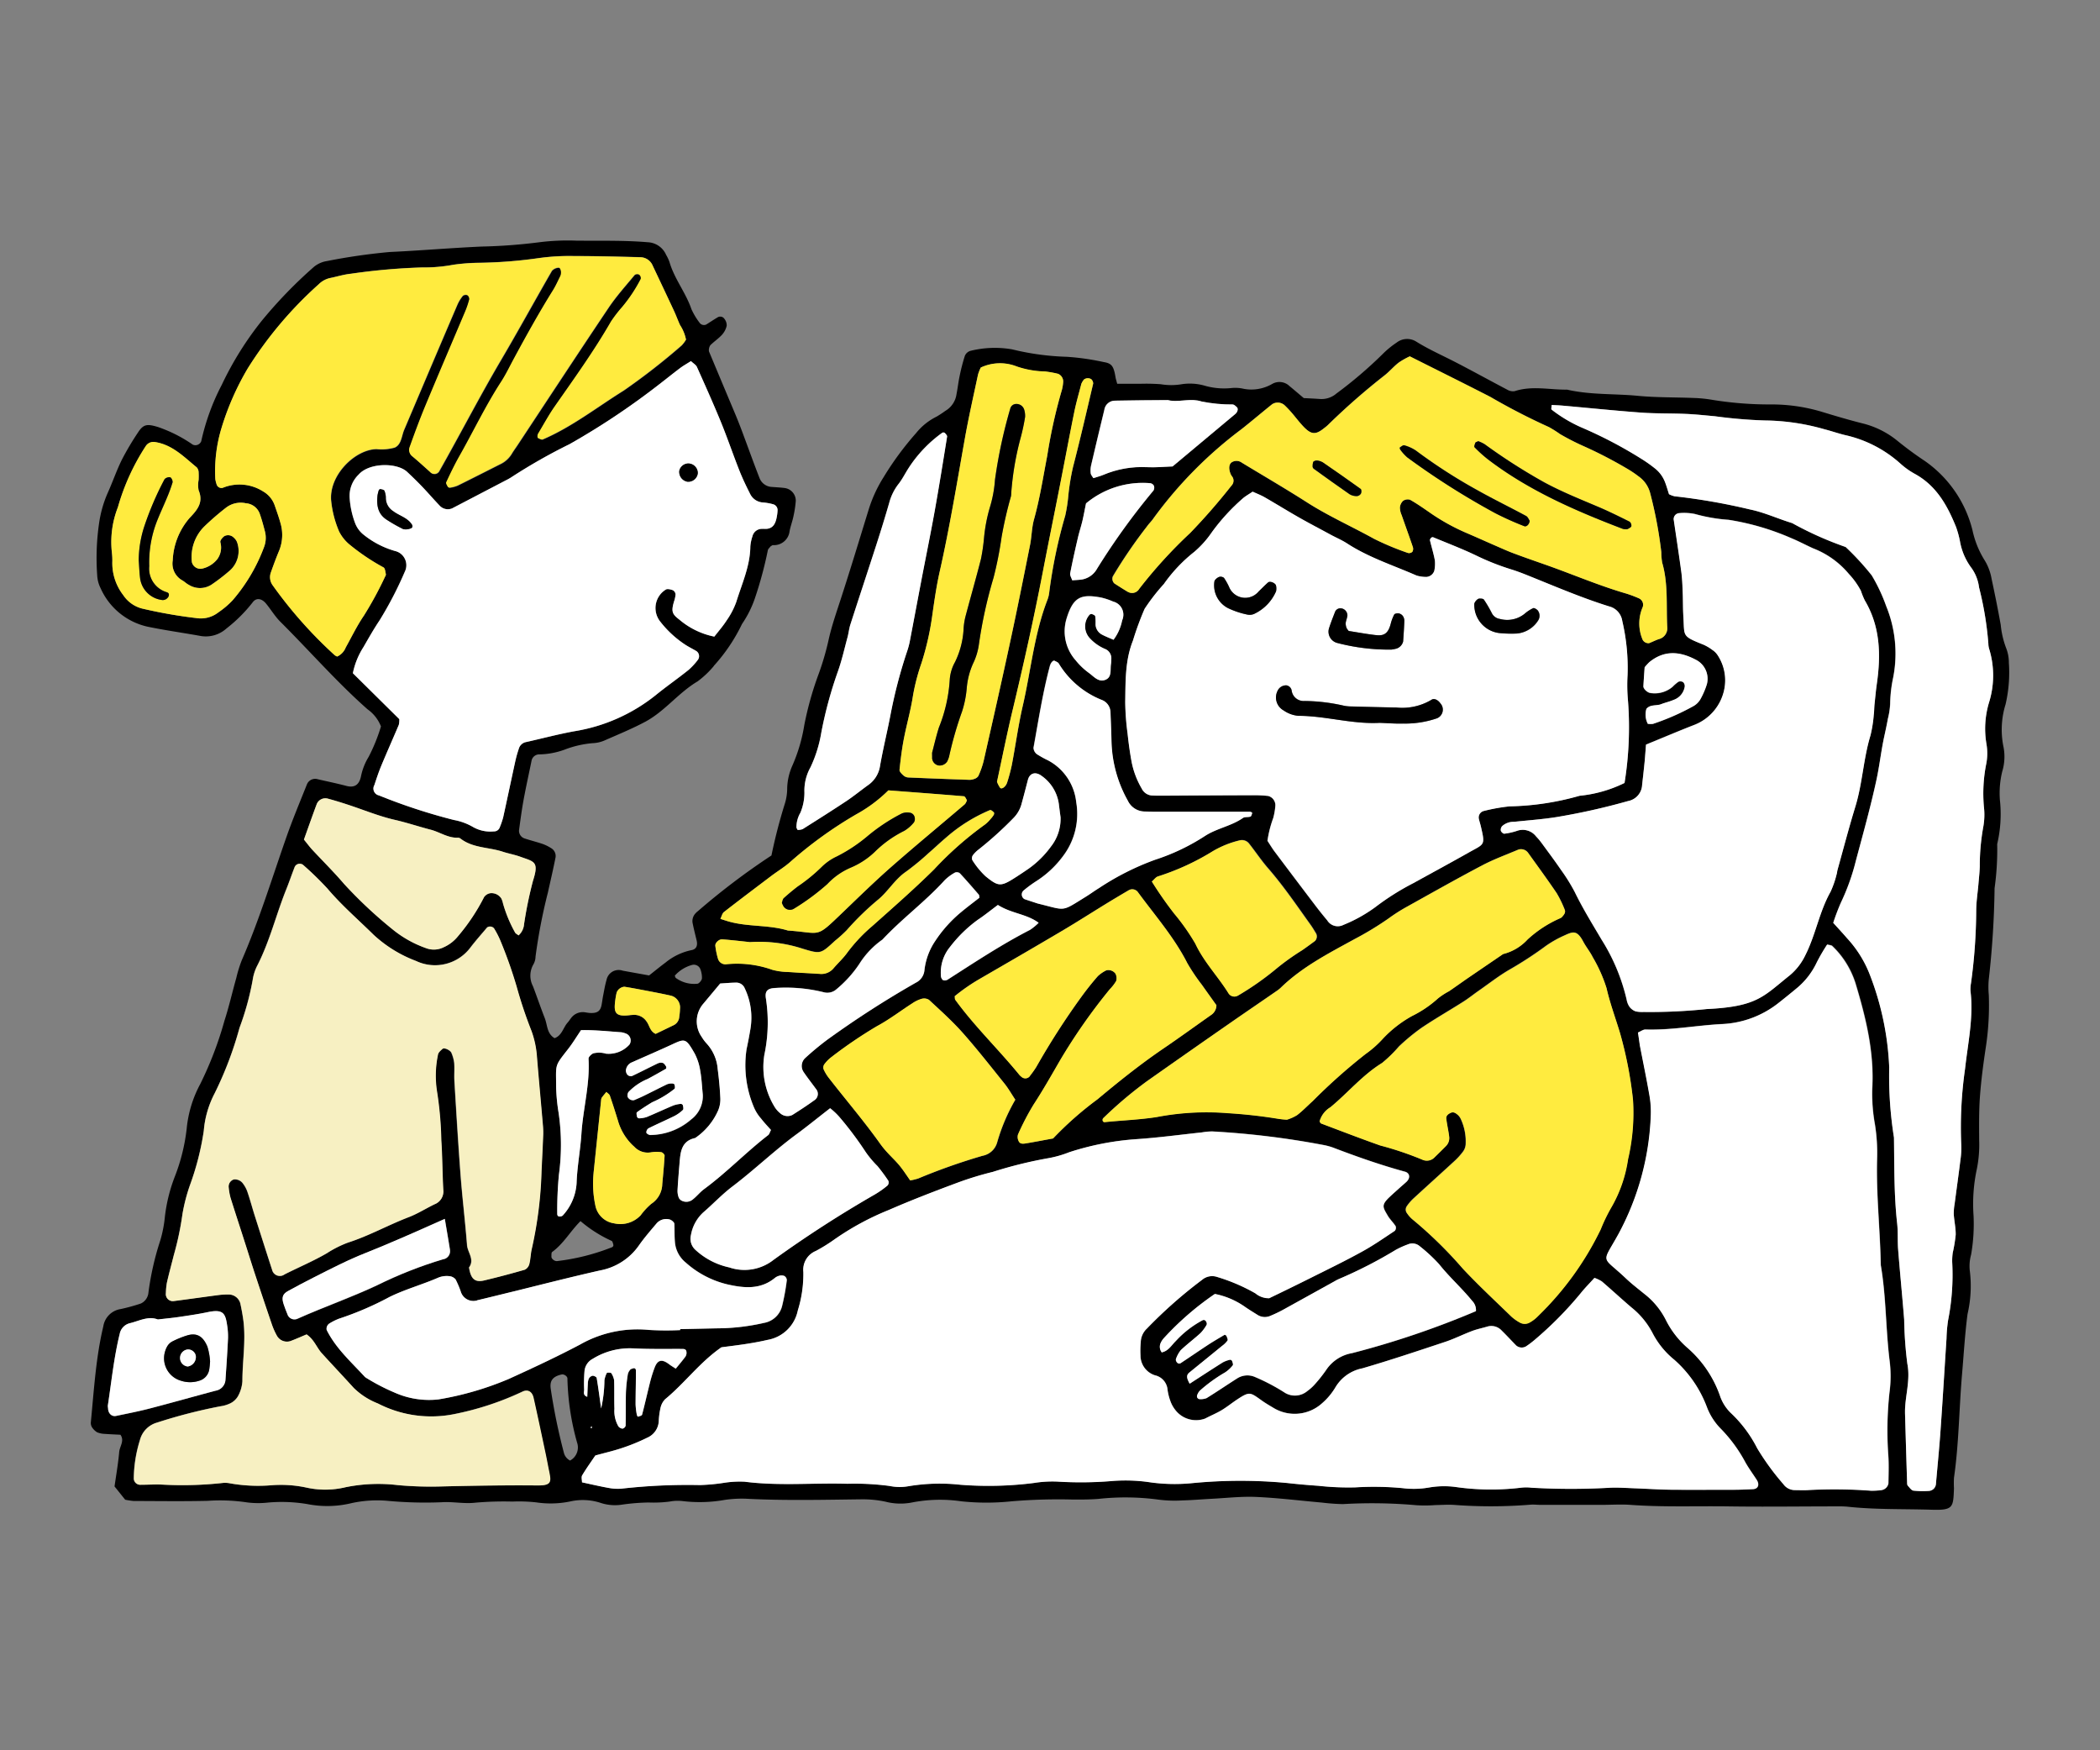 <svg xmlns="http://www.w3.org/2000/svg" id="_レイヤー_2" viewBox="0 0 900 750"><rect x="0" y="0" width="900" height="750" fill="#808080" stroke="none"/><defs><clipPath id="clippath"><path d="M0 0h900v750H0z" style="fill:none;stroke-width:0"/></clipPath><style>.cls-1,.cls-2,.cls-4,.cls-5{stroke-width:0}.cls-2{fill:#ffeb3f}.cls-4{fill:#f7f0c2}.cls-5{fill:#fff}</style></defs><g id="_レイヤー_1-2" style="clip-path:url(#clippath)"><g id="_グループ_2008"><path id="_パス_21472" d="M478.81 164.46h9.64c3-.1 6.01-.04 9 .18 2.98.5 6.02.5 9 0 3.37-.52 6.82-.28 10.09.7 3.64 1.01 7.43 1.33 11.19.94 1.5-.15 3.02-.09 4.51.16 4.42 1.05 9.07.35 13-1.93 2.39-1.37 5.41-1 7.39.92 2 1.64 4 3.36 6.13 5.15 2.24.12 4.48.22 6.71.37 2.66.25 5.3-.6 7.32-2.35 6.95-5.12 13.52-10.73 19.67-16.78 1.85-1.87 3.88-3.54 6.07-5a7.335 7.335 0 0 1 8.54-.37c5.14 3.19 10.63 5.64 16 8.38 7.69 3.94 15.24 8.14 22.9 12.15.96.58 2.09.8 3.19.63 7.46-2.44 15-.54 22.46-.65 10 2.31 20.27 1.68 30.4 2.66 7.87.75 15.83.59 23.75.91 2.64.07 5.27.33 7.88.77 8.56 1.4 17.23 2.07 25.9 2 7.16.03 14.27 1.08 21.13 3.13 5.76 1.76 11.56 3.48 17.38 4.95a37.99 37.99 0 0 1 15 7.41c3.78 3.08 7.73 6 11.78 8.68a51.224 51.224 0 0 1 20.54 29.87c.94 4.36 2.61 8.54 4.93 12.35 1.62 2.52 2.71 5.35 3.22 8.3 1.41 6.56 2.74 13.14 3.92 19.75.32 3.33 1.07 6.61 2.24 9.75.84 2.07 1.27 4.28 1.25 6.51.42 5.97-.06 11.98-1.41 17.81a36.493 36.493 0 0 0-1 17.7c.81 3.67.66 7.49-.43 11.09-.98 3.99-1.31 8.11-1 12.21.69 6.31.29 12.7-1.16 18.88.13 6.32-.24 12.64-1.12 18.9-.17 13.03-1 26.05-2.48 39-.21 2.23-.21 4.48 0 6.71.28 7.46-.14 14.92-1.25 22.3-1.06 7-2 14-2.53 21.1-.47 6.31-.38 12.68-.34 19 .15 4.1-.19 8.2-1 12.22a71.086 71.086 0 0 0-1.41 20c.26 5.58-.09 11.18-1.05 16.69-.6 2.16-.8 4.4-.59 6.63.81 6.29.49 12.67-.94 18.85-1.12 8.52-1.6 17.05-2.34 25.59-1.29 14.85-1.34 29.79-3.47 44.58-.08 1.49-.08 2.99 0 4.48-.32 8.17-.21 9.49-9.7 9.18-12.05-.37-24.13 0-36.15-1.32-1.51-.11-3-.15-4.53-.11-15.47 0-30.95.23-46.41 0-14-.19-27.92.37-41.86-.65-4.13-.3-8.3 0-12.45 0h-26c-1.51 0-3-.21-4.52-.07-10.91.88-21.88.91-32.79.07-2.63-.15-5.28.05-7.92.09-2.63.21-5.27.23-7.91.07a215.32 215.32 0 0 0-31.62-.49 87.43 87.43 0 0 1-9-.65c-9.4-.83-18.77-2-28.19-2.42-6.36-.28-12.77.47-19.16.8-4.15.21-8.29.59-12.44.69-3.39.21-6.78.1-10.15-.32-8.57-1.16-17.25-1.27-25.84-.33-3.75.29-7.54.31-11.31.27-8.67-.21-17.35.04-26 .77-7.12.75-14.31.75-21.43 0a63.158 63.158 0 0 0-21.42.54c-3.71.69-7.53.56-11.18-.4-3.32-.7-6.7-1.03-10.09-1-16.59.2-33.19.61-49.76-.26-3.01-.1-6.02.07-9 .51a61.033 61.033 0 0 1-18 .51c-1.88-.22-3.78-.15-5.63.21-2.98.38-5.99.51-9 .39-3.76.07-7.52.37-11.24.9-2.99.49-6.05.28-8.95-.61a24.569 24.569 0 0 0-13.38-.74c-4.81 1-9.77 1.13-14.63.39-3.37-.36-6.77-.48-10.16-.33-5.26-.14-10.52.01-15.76.46-5 .6-9.81-.53-14.66-.17-7.91.31-15.83.09-23.71-.67-4.9-.36-9.82-.03-14.62 1a44.203 44.203 0 0 1-19.05.47 66.288 66.288 0 0 0-16.94-.67c-2.99.34-6.01.31-9-.07a77.69 77.69 0 0 0-16.9-.67c-10.55.24-21.12.09-31.69.06-1.22-.1-2.43-.29-3.63-.55l-4.55-5.68c.75-5.23 1.58-10 2-14.8.23-2.43 2.37-4.78.52-7.35-2.24-.12-4.45-.2-6.67-.37a9.288 9.288 0 0 1-3.29-.67c-.92-.55-1.7-1.32-2.27-2.24-.37-.65-.53-1.4-.44-2.15 1.15-11.87 1.91-23.78 4.15-35.52.35-1.84.75-3.66 1.18-5.48a8.87 8.87 0 0 1 7.43-7.42c2.94-.63 5.84-1.43 8.69-2.39 1.7-.81 2.89-2.41 3.18-4.28.98-7.77 2.71-15.42 5.16-22.86.95-3.22 1.59-6.53 1.92-9.87.67-5.94 2.1-11.76 4.26-17.33 2.59-6.6 4.3-13.51 5.1-20.56.64-6.7 2.61-13.2 5.8-19.12 4.31-8.7 7.79-17.79 10.39-27.15 1.95-6 3.35-12.22 5.07-18.32a56.16 56.16 0 0 1 2.3-7.48c7.46-17.16 12.92-35 19.07-52.58 2.7-7.74 5.88-15.32 8.92-22.94.77-1.82 2.8-2.75 4.68-2.14 4 .92 8.11 1.77 12.12 2.82 3.67 1 5.65-.54 6.38-4.24a25.92 25.92 0 0 1 3.27-8.22c2.15-4.16 3.91-8.51 5.26-13a16.218 16.218 0 0 0-5.77-7.36c-13.24-11.71-24.8-25-37.3-37.45-2.37-2.35-4.1-5.32-6.25-7.91-1.68-2-4.07-2.71-5.73-.37a63.548 63.548 0 0 1-11.14 11.09 13.196 13.196 0 0 1-11.56 3.15c-7.41-1.32-14.88-2.37-22.25-3.89a28.9 28.9 0 0 1-20.16-16.5c-.84-1.66-1.33-3.48-1.44-5.34-.55-7.45-.29-14.94.77-22.33.62-4.44 1.83-8.78 3.61-12.9 2.16-4.75 3.84-9.72 6.14-14.41 2.06-3.98 4.34-7.84 6.83-11.56 2.41-3.76 3.94-3.94 8.58-2.56a60.615 60.615 0 0 1 15 7.58c1.34.63 2.94.05 3.57-1.29.03-.06.06-.13.08-.2 1.85-8.39 4.8-16.51 8.79-24.12 4.64-9.82 10.41-19.05 17.2-27.53 6.67-8.12 13.98-15.69 21.86-22.64 1.67-1.53 3.76-2.53 6-2.87 8.86-1.76 17.81-3.05 26.81-3.88 13.19-.61 26.34-1.75 39.53-2.34 8.3-.17 16.58-.8 24.81-1.86a98.25 98.25 0 0 1 15.81-.67c10.18.11 20.37-.19 30.54.68 3.45.14 6.51 2.25 7.88 5.41.57.95 1.04 1.96 1.42 3 2.08 7.23 7 13.15 9.42 20.25.92 2.04 2.08 3.98 3.44 5.76a2.32 2.32 0 0 0 2.93.83c1.61-1 3.15-2.05 4.76-3a2.14 2.14 0 0 1 2.99.54v.01c.69.84 1.05 1.91 1 3a8.656 8.656 0 0 1-2 3.84c-1.49 1.63-3.4 2.9-5 4.47-.39.6-.61 1.29-.64 2-.02.37.05.75.22 1.08 3.73 8.93 7.48 17.86 11.23 26.79 1 2.4 1.95 4.83 2.86 7.27 2.48 6.62 4.85 13.29 7.43 19.87.85 2.16 2.9 3.62 5.22 3.73 1.87.15 3.77.23 5.64.48a5.49 5.49 0 0 1 4.65 5.5 47.73 47.73 0 0 1-1 6.61c-.45 2.17-1.26 4.27-1.67 6.45a6.728 6.728 0 0 1-7.09 5.9c-.33 0-.64.32-1 .49-.43.59-1.15 1.14-1.23 1.78-1.41 6.95-3.26 13.81-5.54 20.53a45.37 45.37 0 0 1-5.52 11 74.633 74.633 0 0 1-11.77 17.59c-.27.26-.43.62-.7.88a40.11 40.11 0 0 1-6.57 6.12c-8.16 4.84-13.92 12.66-22.21 17.18-5.58 3-11.52 5.43-17.37 8a14.09 14.09 0 0 1-5.45 1.29c-4.14.36-8.2 1.31-12.07 2.81a33.067 33.067 0 0 1-11 2 3.37 3.37 0 0 0-3.07 2.8c-1.12 5.47-2.33 10.94-3.35 16.43-.81 4.4-1.4 8.83-2 13.26a3.45 3.45 0 0 0 2.27 3.49c2.49.84 5 1.44 7.53 2.29 1.41.47 2.75 1.12 4 1.93 1.33.79 2.06 2.3 1.87 3.83-1 5.1-2.19 10.17-3.32 15.25a236.86 236.86 0 0 0-5.27 27.32 7.18 7.18 0 0 1-.82 3.21 9.707 9.707 0 0 0-.26 9.59c1.72 4.54 3.28 9.14 5.05 13.66 1.15 3 .88 6.61 4.19 8.54 3.21-1.15 3.66-4.56 5.63-6.72.5-.55.88-1.2 1.35-1.78a6.23 6.23 0 0 1 5.88-2.61c.74.09 1.49.27 2.23.31 3.09.18 4.45-.69 5-3.21.3-1.45.45-2.94.75-4.4.43-2.19.79-4.4 1.42-6.53a5.292 5.292 0 0 1 6.19-4.18c.23 0 .45.11.67.18 3.7.69 7.4 1.34 11.38 2.06 2.34-1.83 4.63-3.73 7-5.48a25.82 25.82 0 0 1 11.09-5.35c2.21-.37 2.82-2 2.27-4.27-.61-2.53-1.25-5-1.75-7.59-.19-1.5.34-3 1.42-4.06.25-.28.53-.53.83-.75 9.99-8.66 20.54-16.65 31.58-23.91 1.56-7.57 3.5-15.05 5.81-22.42.64-2.14.95-4.37.94-6.6.12-3.37.92-6.68 2.33-9.74a71.1 71.1 0 0 0 5-17.12c1.43-7.31 3.43-14.5 6-21.49 1.81-4.9 3.28-9.91 4.41-15 1.29-5.85 3.25-11.46 5.1-17.15 4.16-12.77 8.05-25.62 12-38.45 1.52-4.99 3.71-9.76 6.5-14.17 4.07-6.7 8.74-13.02 13.94-18.89 2.36-2.94 5.34-5.33 8.72-7 1.3-.76 2.55-1.58 3.76-2.47a9.83 9.83 0 0 0 4.81-7.22c.51-2.55.78-5.16 1.33-7.71.59-2.93 1.33-5.82 2.24-8.66a3.71 3.71 0 0 1 2.35-2.13 43.389 43.389 0 0 1 17.9-.65c7.7 1.9 15.58 2.96 23.5 3.19 5.31.36 10.58 1.12 15.78 2.26 3.39.56 4.22 1.71 5 6.25.09.75.33 1.41.76 3.06ZM309.18 577.32c-9.27 6.41-15.71 15.36-24.13 22.24a7.68 7.68 0 0 0-1.95 3.92c-.4 1.81-.64 3.66-.7 5.51a8.164 8.164 0 0 1-4.88 7 83.51 83.51 0 0 1-10.41 4.3c-3.9 1.32-7.94 2.26-11.91 3.36-1.95 2.9-3.93 5.62-5.63 8.5-.45.75-.07 2-.07 3 3.83.82 7.49 1.69 11.19 2.35 1.84.38 3.72.51 5.59.38 11.22-1.28 22.52-1.8 33.81-1.56 3.39-.11 6.77-.42 10.12-.93 2.97-.49 5.99-.66 9-.51 14.67 1.93 29.4.44 44.09.88 6.02-.16 12.03.15 18 .94 2.58.54 5.23.59 7.83.16a81.603 81.603 0 0 1 22.56-.67c10.53.83 21.12.57 31.59-.78 3.35-.54 6.75-.73 10.14-.56 7.52.46 15.06.39 22.57-.21a73.03 73.03 0 0 1 15.78.32c6.34.99 12.78 1.17 19.16.54 13.52-1.32 27.13-1.34 40.65-.08 4.47.5 9 .91 13.51 1.22 5.25.57 10.52.8 15.8.68 6.77-.43 13.56-.32 20.31.32 3.75.48 7.55.39 11.27-.26 3.71-.65 7.5-.74 11.24-.26 9.34 1.36 18.82 1.47 28.19.33 1.49-.19 3.01-.19 4.5 0 11.3.66 22.64.66 33.94 0 3.38-.12 6.78.12 10.17.24 5.27.19 10.53.56 15.81.62 9.05.11 18.1.08 27.15.05 2.64 0 5.28-.13 7.92-.26 2.17-.1 2.86-1.92 1.54-4-1.63-2.51-3.4-4.93-4.87-7.53a63.005 63.005 0 0 0-10.59-14.42 26.5 26.5 0 0 1-6-9.42 51.059 51.059 0 0 0-13.91-20.08c-3.8-3.09-6.92-6.92-9.18-11.26a34.26 34.26 0 0 0-9.15-11.18c-4.28-3.66-8.41-7.48-12.68-11.15-1-.64-2.07-1.15-3.19-1.52-2 2.26-4.15 4.38-6 6.71a157.333 157.333 0 0 1-19.72 19.93c-1.15.97-2.35 1.87-3.6 2.7-1.33.79-3.01.65-4.19-.35-2.1-2.13-4.11-4.33-6.25-6.43a5.993 5.993 0 0 0-6.2-1.67c-2.17.63-4.4 1.08-6.51 1.88-3.87 1.46-7.59 3.36-11.51 4.65-11.77 3.91-23.55 7.86-35.47 11.34-4.82.93-9.02 3.88-11.53 8.1a27.719 27.719 0 0 1-5.73 6.85 17.475 17.475 0 0 1-20.93 1.94 56.47 56.47 0 0 1-4.79-3c-5.18-3.68-5.26-4.16-10.89-.42-2.19 1.46-4.23 3.14-6.49 4.48-2.26 1.34-4.69 2.33-7 3.55-4.72 1.77-10.03.17-13-3.9-.68-.89-1.24-1.87-1.67-2.9-.7-1.73-1.19-3.54-1.46-5.39a6.926 6.926 0 0 0-5.42-6.34 8.871 8.871 0 0 1-6.19-8.48c-.1-1.85-.07-3.71.11-5.56.02-2.28.98-4.45 2.65-6 7.29-7.57 15.17-14.55 23.57-20.86a6.662 6.662 0 0 1 6.39-1.22 78.633 78.633 0 0 1 16.57 7 8.887 8.887 0 0 0 5.92 2.09c5.37-2.63 11.47-5.55 17.53-8.57 7.39-3.7 14.84-7.32 22.08-11.3 4.91-2.7 9.53-5.93 14.21-9 .47-.55.61-1.32.35-2-1-1.56-2.42-2.87-3.36-4.47-2.1-3.58-2.86-4.51.51-7.78 1.62-1.57 3.32-3 5-4.55.84-.75 1.7-1.49 2.52-2.24 1.73-1.63 1.43-3.73-.69-4.31-10.55-2.87-20.84-6.5-31-10.39-1.42-.49-2.88-.87-4.37-1.12-15.56-2.94-31.3-4.86-47.12-5.73-1.5 0-3 .14-4.48.41-9.36 1-18.71 2.28-28.1 2.9-9.78.69-19.44 2.59-28.76 5.65-2.8 1.12-5.7 1.97-8.66 2.53a185.77 185.77 0 0 0-24.15 5.93 142.48 142.48 0 0 0-15.12 4.62c-9.86 3.7-19.72 7.46-29.37 11.67-8.37 3.36-16.32 7.67-23.69 12.86a70.087 70.087 0 0 1-7.66 4.73 8.703 8.703 0 0 0-5.35 9c.1 5.6-.71 11.17-2.38 16.51a16 16 0 0 1-12.98 12.56c-2.94.67-5.9 1.23-8.88 1.69-3.73.58-7.47 1.02-10.92 1.48ZM131.4 571.8c-2.18.91-4.52 2-6.91 2.86a4.9 4.9 0 0 1-5.82-2.2 29.48 29.48 0 0 1-2.24-5c-2.42-7.06-4.79-14.13-7.12-21.21-1.52-4.6-2.95-9.23-4.43-13.84-2-6.38-4.15-12.75-6.14-19.14-.39-1.44-.64-2.91-.77-4.39a3.18 3.18 0 0 1 2.16-3.42c1.52-.19 3.03.46 3.93 1.7.91 1.18 1.61 2.51 2.05 3.94 1.08 3.18 1.94 6.43 2.95 9.62 2.48 7.83 5 15.63 7.51 23.42a3.4 3.4 0 0 0 4.06 2.58h.01c.46-.11.9-.31 1.28-.59 6-3 12.28-5.66 18.13-9.07 2.83-1.83 5.85-3.36 9-4.55 9-2.87 17.24-7.52 26-10.88 3.84-1.47 7.37-3.73 11.09-5.53a5.858 5.858 0 0 0 3.76-6.19c-.4-7.06-.37-14.17-.86-21.21-.13-7.07-.75-14.13-1.86-21.12-.78-5.17-.64-10.44.44-15.56.14-.93 1.21-1.84 2-2.53s3.38.61 3.8 1.75c.58 1.35.98 2.77 1.17 4.23.19 2.59-.07 5.22.09 7.8.82 13.39 1.61 26.79 2.64 40.16.77 10 2 20 2.77 30.07.25 3.21 3.35 6.18.86 9.61.69 4.44 2.17 6.59 6.4 5.58 5.86-1.4 11.68-2.94 17.47-4.61.98-.49 1.69-1.39 1.95-2.45.56-2.15.55-4.45 1.08-6.61 2.46-10.92 3.85-22.04 4.16-33.23.24-5.22.51-10.41.71-15.62.04-1.49-.02-2.97-.17-4.45-.83-9.65-1.74-19.3-2.52-29-.26-3.72-1.04-7.38-2.3-10.89-2.47-6.24-4.6-12.61-6.39-19.08-2-6.79-4.37-13.47-7.1-20-.74-1.73-1.6-3.4-2.58-5a2.232 2.232 0 0 0-2.94-.37c-2.4 2.86-4.9 5.66-7.17 8.62-5.43 7.21-15.18 9.6-23.33 5.73a55.187 55.187 0 0 1-18.12-11.16c-6.67-6.57-13.78-12.68-19.85-19.86-3.31-3.58-6.8-6.99-10.48-10.19a2.351 2.351 0 0 0-3.28.53v.01c-.14.2-.25.41-.33.64-1.21 3.13-2.29 6.31-3.54 9.42-4.31 10.73-7 22-12.3 32.42a19.627 19.627 0 0 0-2.07 6.36c-1.26 6.98-3.14 13.82-5.63 20.46-2.64 9.73-6.22 19.17-10.7 28.2a42.076 42.076 0 0 0-4.61 16c-1.15 7.74-3.07 15.35-5.74 22.71a76.183 76.183 0 0 0-3.4 12.95c-.82 5.89-2.04 11.73-3.67 17.45-1 4-2.07 7.93-3 11.93-.26 1.47-.4 2.96-.43 4.45-.25 1.62.85 3.15 2.47 3.42.29.04.59.04.88 0 6.36-.82 12.71-1.73 19.07-2.57 1.48-.19 2.98-.28 4.47-.26 2.34 0 4.39 1.58 5 3.84.54 2.54 1 5.1 1.35 7.68 1 8.58-.47 17.12-.46 25.69-.16 2.24-.8 4.42-1.89 6.38a7.74 7.74 0 0 1-3.16 3c-1.34.66-2.79 1.11-4.27 1.32a222.08 222.08 0 0 0-27.24 7 10.483 10.483 0 0 0-7.37 7.55 57.274 57.274 0 0 0-2.67 16.48 2.763 2.763 0 0 0 2.88 2.65c3 0 6-.19 9-.08 8.67.49 17.37.26 26-.67 1.12-.14 2.25-.09 3.35.14a69.152 69.152 0 0 0 18 .8c4.9-.36 9.82-.02 14.63 1a37.08 37.08 0 0 0 16.83-.13c7.41-1.5 15.01-1.81 22.51-.89 6.38.57 12.79.75 19.2.54 13.57-.32 27.15-.54 40.73-.41 5.79 0 5.68-1.64 4.84-5.81-.52-2.56-1-5.13-1.52-7.68-1.71-8-3.36-16-5.17-24.05-.64-2.84-2.54-3.83-4.91-2.61-9.21 4.33-18.91 7.53-28.89 9.52a49.91 49.91 0 0 1-32.92-4.53c-3.88-1.49-7.4-3.76-10.37-6.67-4.53-5-9.16-9.89-13.7-14.88-2.04-2.43-3.1-5.82-6.34-8.02Zm564.83-236.3c1.85-11.57 2.34-23.32 1.47-35-.36-3.7-.43-7.41-.22-11.12.3-7.83-.45-15.66-2.23-23.29a7.527 7.527 0 0 0-5.63-6.23c-11.85-3.69-23.26-8.61-34.76-13.23-2.44-1-4.91-1.92-7.42-2.7-5.02-1.56-9.92-3.49-14.65-5.78-6.08-2.93-12.41-5.32-18.65-7.92a.985.985 0 0 0-.84.3c-.24.26-.54.7-.48 1 .69 2.89 1.58 5.73 2.11 8.63.15 1.47.07 2.95-.23 4.4a3.802 3.802 0 0 1-3.25 2.68c-1.5.04-3-.16-4.44-.61-10-4.38-20.42-7.73-29.64-13.69-2.2-1.43-4.65-2.46-7-3.73-4.62-2.49-9.28-4.94-13.84-7.53-4.91-2.78-9.7-5.76-14.58-8.58-1.6-.91-3.36-1.57-5.11-2.38-1.45 1-2.75 1.72-3.91 2.63-5.1 4.39-9.66 9.35-13.61 14.8a42.481 42.481 0 0 1-7.46 8.32 65.928 65.928 0 0 0-13.05 13.79 85.258 85.258 0 0 0-8.23 10.61c-1.92 4.44-3.59 8.98-5 13.61-3.41 8.54-3.17 17.51-3.31 26.39.06 4.47.4 8.94 1 13.37.43 4.07 1 8.14 1.72 12.16.78 4.06 2.25 7.95 4.34 11.51a5.251 5.251 0 0 0 4.45 3c1.5.06 3 .07 4.52.06l39.58-.19c1.87 0 3.76.13 5.62.31a4.09 4.09 0 0 1 3.03 4.06c-.12 1.84-.43 3.66-.93 5.44-1.16 3.15-1.98 6.4-2.45 9.72 1.07 1.62 2 3.23 3.13 4.71 5.84 7.78 11.7 15.54 17.59 23.27 1.58 2.08 3.23 4.12 4.91 6.13a5.293 5.293 0 0 0 6.93 1.91c4.91-1.97 9.56-4.56 13.82-7.7 5.07-3.87 10.48-7.29 16.15-10.21 7.89-4.36 15.83-8.65 23.68-13.08 6.87-3.87 7.24-2.92 5.32-11.17-.25-1.09-.61-2.15-.87-3.24-.35-1.49.53-3 2-3.43 3.65-.93 7.36-1.6 11.1-2 10.18-.2 20.29-1.73 30.07-4.54 6.69-.65 13.21-2.5 19.25-5.46Zm-525.1-27.35c.05.82-.02 1.65-.2 2.45-2.46 5.83-5.05 11.6-7.48 17.44-1.15 2.74-2.09 5.57-3 8.38a3.002 3.002 0 0 0 1.1 4.08c.27.15.57.27.88.33 10.45 4.24 21.17 7.77 32.1 10.55 2.95.53 5.79 1.58 8.37 3.1 2.66 1.46 5.71 2.08 8.73 1.78 1.15.05 2.19-.67 2.55-1.76.57-1.37 1.05-2.78 1.44-4.21 1.77-8 3.44-16 5.19-24 .4-1.81.9-3.59 1.49-5.35a4.055 4.055 0 0 1 3.07-2.93c7-1.55 13.89-3.41 20.92-4.67a74.875 74.875 0 0 0 34.61-15.35c4.66-3.77 9.58-7.22 14.29-10.95 1.39-1.24 2.66-2.61 3.79-4.1.96-1.09.87-2.75-.22-3.71l-.02-.02c-.06-.06-.13-.11-.2-.16-1.61-1-3.32-1.75-4.85-2.8a44.455 44.455 0 0 1-10.69-9.88c-3.21-4.01-2.56-9.86 1.45-13.07.29-.22.58-.43.89-.62.66-.46 2.13-.08 3.09.27.63.37 1.04 1.01 1.12 1.74-.09 1.08-.32 2.15-.69 3.17-1.18 4.14-.85 5.27 2.31 7.67 4.3 3.66 9.46 6.17 15 7.28 1.76-2.28 3.73-4.52 5.32-7 1.71-2.44 3.09-5.1 4.1-7.91 2.39-7.79 5.91-15.33 6-23.71.12-1.49.43-2.95.91-4.36a4.146 4.146 0 0 1 4.08-3.2c.37-.02.75-.02 1.12 0 3.38.17 4.58-2 5.14-4.76.23-1.08.37-2.18.41-3.29 0-1.16-.77-2.18-1.89-2.48-1.45-.41-2.93-.67-4.43-.78a6.51 6.51 0 0 1-5.4-3.58c-1.7-3.3-3.3-6.67-4.67-10.13-2.73-6.91-5.11-13.95-7.92-20.82-3.25-7.9-6.76-15.72-10.27-23.53-.41-.91-1.49-1.49-2.54-2.49-1.63 1-3.26 1.95-4.74 3.05-3.59 2.72-7.08 5.57-10.67 8.29a315.075 315.075 0 0 1-36.6 24.24c-8.42 4.12-16.58 8.73-24.46 13.8-.93.64-1.91 1.2-2.93 1.69-7.65 4-15.31 8-23 12-1.78.73-3.83.3-5.18-1.07-2.58-2.71-5-5.54-7.61-8.24-2.07-2.17-4.22-4.25-6.4-6.3-4.33-4.07-16.3-4.08-20.88 1.12-2.72 2.61-4.13 6.3-3.84 10.06.25 3.72 1.05 7.38 2.38 10.86.69 1.74 1.78 3.28 3.19 4.51 4.07 3.36 8.79 5.85 13.87 7.3 3.37.79 5.47 4.16 4.68 7.53-.1.46-.26.9-.47 1.32-3.07 7.21-6.67 14.18-10.78 20.85-2.5 3.73-4.7 7.62-6.94 11.5a32.918 32.918 0 0 0-4.54 11.19l19.92 19.68Zm614.56 87.28c2 2.19 4 4.36 5.93 6.6 4.08 4.41 7.31 9.54 9.54 15.12 5.07 12.85 7.95 26.45 8.53 40.25-.24 10.04.43 20.08 2 30 .17 12.28 0 24.57 1.36 36.81.42 3.68.13 7.44.42 11.14.8 10 1.79 20 2.59 30.07.1 6.33.55 12.65 1.36 18.93 1.35 6.89-.86 13.32-1 20v1.12c.3 10.05.6 20.1.91 30.15-.01.36.1.71.31 1 .75.77 1.49 2 2.39 2.09 2.23.23 4.47.26 6.71.11a3.248 3.248 0 0 0 2.93-2.87c.69-7.8 1.49-15.59 2-23.39.93-13 1.69-26 2.54-39 .06-2.61.29-5.21.68-7.79 1.59-8.06 2.19-16.28 1.78-24.48-.07-1.49 0-2.99.21-4.47.58-2.54 1-5.11 1.27-7.7.05-2.94-.64-5.88-.83-8.83-.01-1.5.11-2.99.38-4.46.81-6.28 1.71-12.54 2.48-18.83.33-2.2.45-4.43.34-6.65a174.8 174.8 0 0 1 1.62-32.33c1.22-11.07 3.69-22.07 2.34-33.34-.07-1.12 0-2.25.21-3.35 1.44-10.33 2.19-20.75 2.25-31.18 0-3.73.61-7.42.93-11.13.21-2.61.52-5.2.6-7.8-.02-5.59.47-11.18 1.46-16.68.55-2.94.66-5.94.31-8.91-.53-5.95-.23-11.94.89-17.8.64-2.92.71-5.94.23-8.89-1.04-5.9-.69-11.96 1-17.71 2.39-7.51 2.45-15.58.15-23.12-.22-.72-.34-1.46-.34-2.21-.63-8.17-1.97-16.27-4-24.21-.37-2.97-1.46-5.8-3.19-8.24a26.739 26.739 0 0 1-4.93-11.16c-.4-2.21-.99-4.38-1.74-6.49-3.69-9.11-8.31-17.52-17.43-22.63a33.2 33.2 0 0 1-6.43-4.54 52.464 52.464 0 0 0-23.81-12.23c-2.93-.71-5.77-1.72-8.69-2.46a96.012 96.012 0 0 0-25.65-3.79c-7.16-.23-14.3-.84-21.39-1.81-4.13-.38-8.25-.84-12.38-1-6.41-.28-12.84-.1-19.23-.56-11.27-.82-22.52-2-33.78-3-1.49-.13-3-.18-4.55-.27 0 .84-.27 1.8 0 2 4.15 3.23 8.71 5.91 13.56 7.95 8.62 3.73 16.94 8.1 24.9 13.09 1.92 1.18 3.77 2.48 5.53 3.88 2.11 1.58 3.73 3.73 4.66 6.2.66 1.73 1.16 3.51 1.67 5.08.75.4 1.55.7 2.37.9 10.86 1.22 21.63 3.11 32.25 5.67 6.27 1.28 12.07 4 18.16 5.86 7.32 4.06 14.97 7.48 22.87 10.24 4.01 3.78 7.74 7.85 11.18 12.16 2.49 4.16 4.56 8.56 6.18 13.13a53.534 53.534 0 0 1 3 30.69c-.78 3.62-1.21 7.3-1.28 11-.09 2.23-.41 4.44-.95 6.6-.47 2.57-1 5.11-1.57 7.66-1.33 6.17-2 12.48-3.36 18.64-2.51 11.64-5.74 23.12-8.82 34.64a94.328 94.328 0 0 1-6.39 17.86 93.47 93.47 0 0 0-3.28 8.67h.04Zm-83.7 47c.31 2 .56 3.8.9 5.6 1.32 6.94 2.78 13.87 4 20.84.55 2.92.78 5.9.68 8.87-.63 17.93-5.42 35.48-14 51.24-7.16 12.91-7.21 8.75 3.33 18.77 2.43 2.32 5.13 4.37 7.73 6.51 3.88 2.97 7.06 6.76 9.3 11.11a38.62 38.62 0 0 0 9.56 12.3c6.2 5.44 10.9 12.38 13.65 20.16a18.65 18.65 0 0 0 4.67 7.53 54.88 54.88 0 0 1 11.36 15.18 108.87 108.87 0 0 0 11.21 15.37 6.054 6.054 0 0 0 4.79 2.54c1.87 0 3.77.13 5.65 0 9.03-.5 18.08-.41 27.1.27 1.49.03 2.99-.06 4.47-.27 1.52-.2 2.74-1.37 3-2.88 0-3.73.17-7.43 0-11.13-.71-9.29-.56-18.62.45-27.88.6-4.43.62-8.92.07-13.35-1.7-13.67-1.46-27.52-3.8-41.14-.28-15.25-2-30.45-1.58-45.73.15-4.84-.15-9.68-.9-14.46a73.117 73.117 0 0 1-1.14-15.56c.89-15.55-2.76-30.31-7.17-45a37.926 37.926 0 0 0-9.93-16c-.42-.42-1.28-.42-2.21-.69a83.25 83.25 0 0 0-4.45 7.65 32.17 32.17 0 0 1-8.92 11.38c-2.59 2.16-5.22 4.28-7.86 6.34-6.9 5.34-15.29 8.4-24 8.75-10.9.59-21.69 2.68-32.65 2.33-1 0-2 .77-3.18 1.28l-.13.07Zm3.45-123.28c-.22 2.73-.37 4.94-.6 7.14-.34 3.33-.7 6.67-1.09 10a7.351 7.351 0 0 1-6 7 283.992 283.992 0 0 1-30.9 6.86c-5.94.94-12 1.36-18 2-1.89-.08-3.74.59-5.15 1.86a2.44 2.44 0 0 0-.54 1.94c.15.55 1 1.35 1.47 1.29 1.85-.22 3.68-.63 5.45-1.22 2.92-1.06 6.2-.13 8.13 2.31 1.03 1.08 1.97 2.24 2.84 3.45 2.66 3.62 5.35 7.22 7.87 10.92 2.2 3.02 4.18 6.2 5.92 9.51 3.43 7.09 7.57 13.73 11.56 20.51 4.98 7.9 8.6 16.59 10.7 25.69.19 1.1.62 2.15 1.26 3.07.67.86 1.56 1.52 2.58 1.89 1.1.23 2.23.31 3.36.26 9.04.11 18.09-.31 27.08-1.25 21.78-1 24.27-5.44 35.58-14.43 2.88-2.4 5.2-5.42 6.79-8.82 4.39-8.68 5.91-18.46 10.72-27 1.09-2.37 1.96-4.84 2.58-7.37.23-.71.25-1.48.46-2.19 2.5-9 4.85-18 7.59-26.91 3.08-10 3.45-20.57 6.5-30.58.71-2.9 1.18-5.85 1.41-8.83.2-1.47.18-3 .32-4.46.3-3 .55-5.92 1-8.85 1.78-12.41 1.51-24.51-5.16-35.74-.64-1.31-1.18-2.67-1.64-4.05a33.214 33.214 0 0 0-5.09-7.23c-4.1-4.92-9.38-8.7-15.35-11-3.08-1.38-6.06-3-9.19-4.29-8.62-3.8-17.7-6.46-27-7.93-4.89-.34-9.73-1.18-14.45-2.5a22.91 22.91 0 0 0-6.71-.37 2.534 2.534 0 0 0-2.4 2.65c0 .15.02.3.06.44 1.08 7.36 2.23 14.72 3.21 22.1.39 3 .48 5.94.61 8.92.14 3.35.05 6.71.27 10 .56 8.66-.88 8.45 8.47 12.18 1.38.59 2.69 1.35 3.89 2.26.95.61 1.76 1.41 2.37 2.35 2.9 4.43 3.88 9.84 2.72 15a20.725 20.725 0 0 1-12.66 14.79c-6.68 2.58-13.24 5.38-20.81 8.47l-.03.16ZM294 145.53c-.44-2.25-1.31-4.4-2.58-6.31-.92-2-1.69-4.16-2.63-6.19-3-6.42-6-12.83-9.07-19.24a5.845 5.845 0 0 0-5.3-3.61c-9.42-.25-18.85-.5-28.27-.49-5.28-.13-10.56.19-15.79.95a201.46 201.46 0 0 1-24.78 1.93c-3.77.02-7.54.31-11.27.84-4.45.83-8.98 1.22-13.51 1.16-10.18.32-20.33 1.22-30.41 2.69-3 .3-5.9 1.23-8.86 1.82a9.97 9.97 0 0 0-4.89 2.68 168.273 168.273 0 0 0-30.34 35.91c-4.78 8.03-8.57 16.61-11.29 25.55a63.532 63.532 0 0 0-2.69 22.09c.12.73.29 1.45.52 2.15.3 1.14 1.46 1.83 2.61 1.55a18.903 18.903 0 0 1 17.34 1.53c2.28 1.31 4.03 3.39 4.92 5.87.84 2.47 1.75 4.93 2.44 7.44 1.22 3.93 1.06 8.17-.46 12-1.3 3.08-2.47 6.23-3.57 9.39-.66 1.8-.41 3.8.66 5.38 7.81 10.99 16.78 21.1 26.75 30.18.32.21.65.38 1 .53a7.137 7.137 0 0 0 3.66-3.9c2.55-4.57 4.83-9.32 7.77-13.63 3.37-5.38 6.41-10.97 9.09-16.73.17-.33.42-.75.34-1-.25-1-.32-2.52-1-2.94a91.726 91.726 0 0 1-14.07-9.32 17.708 17.708 0 0 1-4.94-6 44.559 44.559 0 0 1-3.38-12.93c-1.19-11.06 10.17-22.24 19.46-22.36 2.6.28 5.23.06 7.75-.65 2.9-1.3 2.92-5 4.07-7.65 2.78-6.53 5.55-13.06 8.32-19.59 4.82-11.33 9.65-22.67 14.49-34 .6-1.36 1.39-2.64 2.33-3.79.58-.43 1.33-.52 2-.26.56.43.87 1.11.82 1.82-.45 1.8-1.05 3.56-1.78 5.27-5.65 13.43-11.39 26.8-17 40.24-2.43 5.85-4.62 11.81-6.76 17.78a3.424 3.424 0 0 0 1.18 4c2.59 2.15 5.07 4.43 7.58 6.67.85 1 2.34 1.12 3.34.27.17-.14.32-.31.45-.5 9-15.92 17.4-32.21 26.69-48 7.39-12.56 14.39-25.36 21.67-38 .73-.8 1.73-1.28 2.81-1.35 1-.13 1.52 2.27.79 3.73-1 2-1.92 4.06-3.1 6-5.93 9.53-11.37 19.33-16.7 29.19-1.78 3.29-3.36 6.71-5.4 9.82-6.76 10.37-12 21.54-18.12 32.27-2 3.56-3.79 7.26-5.53 11-.21.44.35 1.31.69 1.91.23.27.58.4.93.34 1.12-.16 2.21-.45 3.25-.88 6.06-3 12.09-6.08 18.13-9.12a11.5 11.5 0 0 0 5-4.44c.75-1.28 1.65-2.49 2.48-3.73 13-19.66 25.93-39.38 39.08-59 3.32-4.94 7.36-9.42 11.15-14a1.65 1.65 0 0 1 2.65 1.73 64.08 64.08 0 0 1-8 12.08 57.674 57.674 0 0 0-4.78 6.22c-7.28 12.66-15.81 24.5-24.17 36.46-2.57 3.66-4.71 7.63-7 11.47a2.5 2.5 0 0 0-.31 1.07c0 .3 0 .8.2.88.64.29 1.5.81 2 .6 12.52-5.39 23.2-13.8 34.65-20.93 8.65-5.98 16.95-12.45 24.88-19.36.7-.77 1.31-1.63 1.8-2.55Zm271.53 335.02c.19.28.32.71.58.8 8.44 3.18 16.86 6.43 25.35 9.43 6.18 1.62 12.25 3.67 18.15 6.13 1.8.79 3.9.34 5.22-1.12 1.62-1.56 3.22-3.14 4.8-4.74a4.84 4.84 0 0 0 1.39-4.1c-.33-2.58-.93-5.12-1.24-7.7-.15-1.23.82-1.93 1.88-2.43 1.26-.6 2.19.14 3 .83.55.49 1 1.09 1.31 1.76a22.71 22.71 0 0 1 2.11 10.86 5.705 5.705 0 0 1-1.08 3.08 29.69 29.69 0 0 1-3.76 4.16c-5.79 5.34-11.66 10.6-17.46 15.93-1.1 1.01-2.07 2.13-2.91 3.36-.66.94-.62 2.2.11 3.09.63.93 1.37 1.77 2.22 2.51 7.8 6.44 15.05 13.53 21.66 21.19 6.66 7.08 13.8 13.74 20.8 20.53 1.12 1 2.35 1.87 3.66 2.59 1.36.74 3.01.69 4.32-.14 1.3-.74 2.48-1.67 3.51-2.75a130.852 130.852 0 0 0 26.78-37.08c1.25-3.12 2.71-6.15 4.36-9.08 3.8-6.45 6.3-13.59 7.37-21 1.97-8.35 2.7-16.95 2.16-25.51a171.82 171.82 0 0 0-5.55-28.51c-1.93-6.41-4.29-12.68-5.79-19.26-1.43-4.63-3.4-9.08-5.85-13.26-1.15-2.33-2.87-4.39-4.1-6.71-2.66-5-4.42-4.29-8.09-2.61-2.74 1.2-5.35 2.66-7.81 4.35-4.84 3.58-9.89 6.89-15.1 9.91-4.88 2.75-9.32 6.27-13.95 9.49-2.15 1.49-4.19 3.16-6.4 4.56-6 3.82-12.23 7.37-18.13 11.35-3.35 2.4-6.53 5.03-9.52 7.87a58.972 58.972 0 0 1-7.19 7.12c-8.44 5.22-14.67 12.83-22.18 19a10.159 10.159 0 0 0-4.63 6.1Zm38.64-327.86c-1.66.76-3.26 1.65-4.78 2.66-2.06 1.61-3.79 3.65-5.83 5.3a292.933 292.933 0 0 0-24.53 21.5c-.56.51-1.14.99-1.75 1.43-3.49 2.79-5.39 2.68-8.7-.79-1.81-1.89-3.36-4-5.09-6-1-1.12-2-2.2-3.09-3.24a4.404 4.404 0 0 0-5.25-.34c-4.38 3.52-8.67 7.16-13.08 10.66a180.24 180.24 0 0 0-37.79 38.28c-.84 1.23-2 2.28-2.81 3.5a210.8 210.8 0 0 0-14.58 21.25c-.44 1.06-.18 2.27.65 3.06 1.88 1.21 3.77 2.41 5.69 3.57 1.64 1.05 3.81.57 4.86-1.07l.05-.1c6.64-8.57 13.96-16.6 21.89-24 6.24-6.46 12.15-13.24 17.7-20.3 1.1-1.11 1.16-2.88.14-4.06-.23-.31-.41-.64-.55-1-.9-2.28-.69-4.21.65-5a3.84 3.84 0 0 1 4.21.26c9.32 5.67 18.74 11.16 27.91 17 9.17 5.84 19.21 10.33 28.74 15.62 4.72 2.34 9.59 4.37 14.58 6.07.66.15 1.36-.03 1.86-.5.36-.6.44-1.33.23-2-1.55-4.6-3.22-9.15-4.81-13.73-.46-1.01-.72-2.1-.75-3.21.08-1.1.56-2.14 1.36-2.9.89-.62 2.02-.79 3.06-.46 2.93 1.67 5.71 3.61 8.49 5.53a88.477 88.477 0 0 0 15.76 8.74c4.15 1.77 8.26 3.64 12.4 5.43 2.76 1.2 5.5 2.43 8.32 3.47 4.58 1.72 9.22 3.3 13.83 4.94 11.35 4 22.44 8.78 34 12.13 1.79.57 3.55 1.24 5.27 2 1.42.64 2.12 2.26 1.61 3.73a17.593 17.593 0 0 0 0 14.08c.56.96 1.63 1.51 2.74 1.39 1.4-.55 2.74-1.24 4.16-1.73 2.27-.55 3.8-2.67 3.61-5-.49-9.28.49-18.67-2.18-27.8-.24-1.47-.37-2.96-.37-4.45-.99-8.52-2.58-16.95-4.75-25.25-.74-2.94-2.51-5.51-5-7.25-1.49-1.14-3.05-2.2-4.67-3.15a187.69 187.69 0 0 0-19-9.85c-3.42-1.53-6.76-3.24-10-5.13a48.984 48.984 0 0 0-4.77-3c-8.55-3.87-16.89-8.17-25-12.9-11.43-5.84-22.89-11.49-34.61-17.39h-.03ZM551.53 479.8c1.53-.48 2.99-1.15 4.35-2 2.38-1.8 4.44-4 6.69-6a244.75 244.75 0 0 1 22.65-20.17c2.76-1.95 5.29-4.19 7.55-6.69a51.03 51.03 0 0 1 12.39-9.63c4.06-1.98 7.81-4.53 11.15-7.56 1.47-1.17 3.05-2.19 4.71-3.06 2.79-1.89 5.52-3.87 8.3-5.79 4.95-3.39 9.91-6.77 14.88-10.14 4.03-1.01 7.68-3.18 10.49-6.24a49.94 49.94 0 0 1 14.09-9.17c.34-.16.64-.4.87-.7.74-.85 1.47-1.76.91-3a47.14 47.14 0 0 0-3.41-7c-4-5.88-8.2-11.62-12.33-17.39a3.757 3.757 0 0 0-4-1.28c-5.2 2.2-10.54 4.13-15.51 6.75-11 5.77-21.78 11.88-32.61 17.92a73.1 73.1 0 0 0-7.57 4.85c-4.62 3.22-9.44 6.15-14.43 8.77-11.19 6.16-22.63 12-31.87 21-.55.51-1.15.97-1.78 1.38-6.48 4.48-13 8.91-19.46 13.4-12 8.37-24 16.77-36 25.18a174.752 174.752 0 0 0-18.85 15.94c-.2.32-.25.71-.14 1.07.12.3.38.51.7.56 7.46-.78 15-1 22.42-2.19 10-1.92 20.2-2.49 30.35-1.68 7.15.43 14.27 1.21 21.34 2.36 1.36.26 2.74.43 4.12.51Zm-260 90.15v-.42c6-.13 12-.29 18.08-.37 6.03-.17 12.04-.93 17.92-2.27a9.732 9.732 0 0 0 7.74-7.34c.88-3.62 1.55-7.3 2-11a2.23 2.23 0 0 0-1-1.77c-.68-.28-1.44-.33-2.15-.14-.73.18-1.42.52-2 1-6.27 5.09-13.39 4.31-20.46 2.68a40.937 40.937 0 0 1-17.77-9.37 12.532 12.532 0 0 1-4.57-8.68c-.21-2.59-.15-5.2-.23-7.8 0-.81-1.45-1.91-2.39-2-1.9-.4-3.87.24-5.17 1.68-2.65 3.14-5.37 6.25-7.71 9.61a26.124 26.124 0 0 1-16.6 10.65c-12.12 2.72-24.14 5.83-36.18 8.78-5.49 1.34-11 2.73-16.46 4-2.98.93-6.15-.73-7.08-3.71 0-.05 0-.1-.05-.16-.61-1.76-1.34-3.47-2.19-5.12a4.037 4.037 0 0 0-2.86-1.38c-1.5-.15-3.01.05-4.42.59-6.88 3-14.17 5-21 8.32-6.96 3.75-14.24 6.88-21.75 9.35-1.39.54-2.73 1.21-4 2-.96.58-1.45 1.71-1.22 2.81 3.88 7.83 10.39 13.62 16.2 19.93.26.28.56.51.89.69 3.83 2.37 7.85 4.45 12 6.21a36.204 36.204 0 0 0 18.74 2.94c10.41-1.72 20.57-4.68 30.28-8.81 10.28-4.65 20.48-9.42 30.46-14.7a49.721 49.721 0 0 1 29.36-6.26c4.53.28 9.06.3 13.59.06Zm159.8-82.11a144.43 144.43 0 0 1 19-16.81c9.19-7.68 18.53-15.16 28.47-21.91 6.82-4.63 13.48-9.48 20.22-14.23 1.43-.92 2.3-2.5 2.3-4.2-1.89-2.65-4.08-5.66-6.21-8.72a81.653 81.653 0 0 1-6.24-9.27c-5.62-11.07-13.8-20.38-21.08-30.29a3.003 3.003 0 0 0-4-1c-3.23 1.89-6.45 3.82-9.66 5.77-6.4 3.92-12.72 8-19.18 11.8-11.62 6.87-23.31 13.64-35 20.41-3.79 2.19-7.4 4.68-10.79 7.45.11.8 0 1.26.23 1.53 8.35 11.48 18.65 21.33 27.6 32.32.26.26.54.51.83.74 1 .89 2.53.81 3.42-.19.13-.15.24-.31.33-.48.92-1.15 1.78-2.36 2.56-3.61 5.9-10.39 12.37-20.43 19.4-30.09 2.17-3 4.51-6 7-8.78 1.08-1.01 2.31-1.85 3.64-2.49 1.49-.36 3.04.21 3.94 1.45.49.97.59 2.08.28 3.12a18.19 18.19 0 0 1-2.72 3.52 246.488 246.488 0 0 0-21.22 30.27c-3.73 6.45-7.4 12.93-11.48 19.18-2.51 4.12-4.75 8.4-6.69 12.82-.29 1.03-.13 2.14.42 3.06.61 1.09 2 .89 3.07.7 3.7-.6 7.38-1.31 11.53-2.07h.03Zm-31-330.35c-.47.97-.86 1.97-1.17 3-1.92 9.09-4 18.16-5.62 27.31-3.39 19-6.51 38.12-10.77 57-1.39 6.16-2.3 12.43-3.18 18.68-.94 7.01-2.5 13.93-4.66 20.67-1.6 4.56-2.82 9.24-3.66 14-.9 5.9-2.51 11.62-3.7 17.44-1 4.73-1.56 9.53-2.06 14.33-.08.79 1 1.82 1.82 2.53.59.47 1.32.72 2.07.74 8.67.37 17.31.71 25.92 1 .75.03 1.51-.1 2.21-.37.7-.21 1.32-.65 1.74-1.25.93-2.03 1.68-4.14 2.24-6.3 3.88-17.07 7.74-34.12 11.43-51.22 3-13.8 5.75-27.66 8.52-41.51.72-3.65.72-7.46 1.71-11 2.5-9 3.9-18.14 5.66-27.26 1.48-9.56 3.59-19.01 6.3-28.29.28-1.08.45-2.19.52-3.3.08-1.51-.81-2.9-2.21-3.46-1.82-.45-3.67-.78-5.54-1-4.15-.07-8.26-.8-12.18-2.15a19.507 19.507 0 0 0-15.39.41Zm77.57 422c2.83-.57 4.15-3.05 6-4.82a42.95 42.95 0 0 1 11.47-8.89c.72-.33 1.34 0 1.68.88.16.34.17.73.05 1.09-.72 1.26-1.59 2.44-2.59 3.5-2.76 2.52-5.78 4.77-8.49 7.35-.9 1.14-1.6 2.42-2.07 3.8-.06.34 0 .7.17 1 .39.81 1.15 1.2 1.86.74 3.73-2.44 7.42-5 11.16-7.46 2.49-1.63 5.06-3.14 7.61-4.65.16-.09.75.21.85.44.26.64.72 1.56.46 2-.66.88-1.45 1.66-2.35 2.3-4.63 3.79-9.3 7.55-13.93 11.34-1.38 1.12-1.38 2.27.06 4.85 4.73-3.06 9.42-6.14 14.17-9.12.98-.53 2.02-.91 3.11-1.14.36 0 .69.17.88.48.22.62.58 1.56.3 1.9-.9 1.17-1.99 2.18-3.22 3-3.9 2.25-7.56 4.9-10.92 7.9-.48.54-.84 1.16-1.08 1.84-.15.34-.15.72 0 1.06.15.31.56.69.85.68 1.07.11 2.15-.04 3.15-.42 4.47-2.75 8.79-5.71 13.22-8.53 2.28-1.4 5.1-1.6 7.55-.53a85.32 85.32 0 0 1 12.92 6.84 8.282 8.282 0 0 0 9.51-.8c1.21-.87 2.32-1.87 3.3-3 1.75-1.94 3.37-4 4.85-6.15a16.71 16.71 0 0 1 11-7.09 376.34 376.34 0 0 0 53.11-18c.13-1.6-.44-3.18-1.57-4.33-4.47-5.51-9.81-10.24-14.24-15.82a69.57 69.57 0 0 0-8.21-7.61 4.84 4.84 0 0 0-5.26-.79c-1.76.64-3.46 1.41-5.1 2.31-7.7 4.67-15.72 8.79-24 12.33-.69.29-1.36.62-2 1-7.22 4-14.43 8-21.66 12-1.97 1.1-4 2.08-6.08 2.94a5.8 5.8 0 0 1-5.41-.37c-1.91-1.2-3.85-2.36-5.68-3.66a34.159 34.159 0 0 0-12.68-5.36 124.868 124.868 0 0 0-21.92 19c-.5.56-.92 1.18-1.24 1.86-.67 1.36-.51 2.98.41 4.19v-.08Zm-156-223.87c.72 0 1.43-.12 2.1-.37 6.34-4 12.68-8 18.93-12.14 3.12-2.08 6-4.48 9.07-6.68 2.78-1.93 4.64-4.93 5.13-8.28 1.27-7.33 3.08-14.57 4.47-21.88 1.75-9.15 4.11-18.17 7.05-27 .49-1.41.89-2.85 1.19-4.31 1.7-8.78 3.34-17.57 5-26.35 1.89-9.88 3.92-19.74 5.7-29.64 1.9-10.62 3.61-21.27 5.32-31.92.08-.48-.56-1.14-1-1.6-.32-.2-.72-.22-1.06-.05a55.947 55.947 0 0 0-14.59 15.38c-1.41 2.21-2.59 4.58-4.2 6.63a22.65 22.65 0 0 0-3.93 8 575.46 575.46 0 0 1-5.57 18.15c-3.66 11.36-7.41 22.68-11.07 34-.57 1.76-.75 3.65-1.22 5.44-1.36 5-2.47 10.15-4.25 15-2.98 8.44-5.32 17.1-7 25.89a56.088 56.088 0 0 1-4.65 14.9c-1.83 3.28-2.72 7-2.57 10.75.01 2.98-.58 5.94-1.74 8.69a12.36 12.36 0 0 0-1.68 6.34c.12.37.3.73.52 1.05h.05Zm93.25 115.61c-1.8-2.72-3.08-5-4.7-7-5.85-7.28-11.6-14.65-17.8-21.63-4.46-5-9.51-9.53-14.44-14.12-.94-.59-2.08-.75-3.15-.45-1.43.43-2.77 1.08-4 1.93-5 3.22-9.83 6.92-15.11 9.74-6.78 4.02-13.31 8.44-19.55 13.25-1.19.9-2.24 1.97-3.12 3.17a2.43 2.43 0 0 0-.29 2.08c.61 1.36 1.39 2.64 2.31 3.81 7.34 9.44 15.13 18.53 22.06 28.28.88 1.21 1.83 2.37 2.85 3.47 1.76 1.94 3.7 3.73 5.36 5.75s3 4.17 4.55 6.34c1.15-.21 2.28-.49 3.4-.83 9.01-3.76 18.23-7.02 27.6-9.75 3.05-.55 5.5-2.81 6.3-5.8 1.82-6.37 4.42-12.5 7.75-18.23h-.02ZM130.26 359.76c1.56 1.92 2.44 3.12 3.45 4.2 4.57 4.93 9.38 9.66 13.74 14.78 6.59 7.16 13.71 13.81 21.31 19.89a47.46 47.46 0 0 0 13.71 7.59c2.49.99 5.29.87 7.68-.34 2.4-1.07 4.52-2.7 6.16-4.75 4.36-5.12 8.1-10.73 11.14-16.72.63-.9 1.6-1.51 2.69-1.68 1.9-.19 3.74.72 4.75 2.34.3.68.53 1.38.69 2.1a57.61 57.61 0 0 0 5.1 12.31c.23.55 1 .87 1.55 1.34a7.187 7.187 0 0 0 2.37-4.89c.93-6.22 2.21-12.39 3.81-18.48 2.69-8.36.55-8.18-5.4-10.34-2.45-.89-5.07-1.34-7.55-2.16-6-2-12.78-1.49-18.11-5.62-.3-.24-.67-.37-1.05-.38-4.34.19-7.83-2.42-11.83-3.46-5.07-1.31-10-3-15.18-4.17-6.92-1.59-13.56-4.36-20.35-6.57-2.84-.93-5.71-1.81-8.6-2.59-1.91-.44-3.86.57-4.6 2.38-1.83 4.89-3.54 9.8-5.48 15.22Zm314.43 27.39c12.45 3 9.81 3.76 20.67-3 1.92-1.19 3.73-2.53 5.66-3.71 7.51-4.99 15.6-9.07 24.08-12.14a90.571 90.571 0 0 0 21.3-10.15c5.11-3.31 11.25-4.22 16.22-7.68.82-.58 2.24-.26 3.28-.62.4-.14.59-1 .75-1.59-.27-.27-.62-.44-1-.49h-37.27c-2.63 0-5.27 0-7.89-.09a8.11 8.11 0 0 1-7.18-4.61 54.632 54.632 0 0 1-7-24.49c-.15-4.48-.26-9-.48-13.4a5.741 5.741 0 0 0-3.55-5.25 37.876 37.876 0 0 1-18.6-15.66c-.3-.54-1.12-.81-1.73-1.15s-1.68.75-2.08 2.24c-3.05 11.55-4.85 23.31-7 35 .03 1.09.56 2.11 1.44 2.76 1.57 1 3.21 1.91 4.89 2.71 6.71 3.6 11.2 10.29 12 17.86 1.4 8.2-.68 16.62-5.74 23.22a42.974 42.974 0 0 1-11.41 10.68c-1.89 1.22-3.7 2.55-5.42 4-.93.86-.98 2.31-.12 3.24.16.16.34.3.53.42 1.79.61 3.58 1.18 5.65 1.86v.04Zm-88.91 87.7c-5.2 4-9.54 7.56-14.06 10.86-9.7 7.08-18.31 15.43-27.84 22.66-4.51 3.41-8.32 7.51-12.57 11.17a17.12 17.12 0 0 0-5.22 9.65c-.56 2.21.09 4.54 1.71 6.14 4.11 3.88 9.21 6.56 14.73 7.75a20.13 20.13 0 0 0 19-3.28 504.054 504.054 0 0 1 43.38-28c1.93-1.13 3.76-2.42 5.47-3.86.46-.56.58-1.32.32-2a76.76 76.76 0 0 0-4.63-6.27 42.632 42.632 0 0 1-5.06-6c-3.48-5.31-7.29-10.39-11.42-15.21-1.17-1.3-2.44-2.5-3.81-3.58v-.03Zm64-90.24c-.12-.62-.07-1.08-.28-1.32-2.66-3.09-5.33-6.17-8.1-9.16-.57-.44-1.32-.56-2-.34-1.65.87-3.17 1.99-4.5 3.3-8.27 9.14-18.29 16.49-26.73 25.46a36.187 36.187 0 0 0-9.95 10.49c-2.71 4.06-5.99 7.7-9.75 10.81a5.848 5.848 0 0 1-5.22 1.35 67.36 67.36 0 0 0-21.31-1.86c-3 .21-4.14 1.35-3.76 4.17 1.3 8.1 1.09 16.37-.61 24.39-1.28 7.83.33 15.85 4.52 22.58.62.94 1.37 1.78 2.24 2.49a4.692 4.692 0 0 0 5.24.75c3.16-2 6.3-4.06 9.32-6.24a3.22 3.22 0 0 0 1.14-4.42c-.09-.14-.19-.28-.3-.42-1.75-2.41-3.6-4.76-5.29-7.23a4.609 4.609 0 0 1 .66-6.1c3.06-2.79 6.25-5.42 9.58-7.88a418.512 418.512 0 0 1 37.85-24.35 6.563 6.563 0 0 0 3.67-5.24c.49-4.48 2.05-8.77 4.56-12.51a55.92 55.92 0 0 1 11.19-12.49c2.61-2.13 5.29-4.17 7.85-6.17l-.02-.05ZM47.95 236.86c.15 1.18.21 2.38.2 3.57a22.43 22.43 0 0 0 4.68 14.58c1.88 2.82 4.72 4.86 8 5.72a208.5 208.5 0 0 0 23.26 4.11c3.4.55 6.88-.36 9.58-2.51 2.18-1.47 4.19-3.18 6-5.09a74.313 74.313 0 0 0 13.55-23c.78-2.11.88-4.41.3-6.58-.65-2.53-1.33-5-2.2-7.5a6.815 6.815 0 0 0-5.94-4.51c-2.98-.66-6.11.04-8.53 1.9-3.25 2.53-6.36 5.22-9.33 8.08a18.4 18.4 0 0 0-5.26 15.29c.5 1.87 2.33 3.06 4.24 2.75a11.51 11.51 0 0 0 6.58-4 8.392 8.392 0 0 0 1.37-7.36c-.14-.74.88-2 1.68-2.56 1.35-.75 3.04-.49 4.1.63.56.49 1 1.09 1.3 1.77 1.62 4.31.43 9.18-3 12.25a80.621 80.621 0 0 1-8 6.16 9.083 9.083 0 0 1-9.65 0c-1-.5-1.81-1.34-2.78-1.9a8.214 8.214 0 0 1-4.08-8.58c.29-6.77 2.91-13.24 7.4-18.32 3.38-3.51 5.82-6.65 3.71-11.71-.27-1.46-.27-2.95 0-4.41.06-1.11.06-2.22 0-3.33a3.26 3.26 0 0 0-.78-2c-5.47-4.48-10.44-9.76-18-10.89a3.85 3.85 0 0 0-3.82 1.67 95.444 95.444 0 0 0-12 26.3 40.726 40.726 0 0 0-2.55 19.54l-.03-.07Zm445.69 140.88a156 156 0 0 0 9.76 13.79 89.88 89.88 0 0 1 9 12.83c3.73 7.9 9.79 14.09 14.29 21.39a3.002 3.002 0 0 0 4 .8c5.83-3.41 11.37-7.3 16.55-11.63 3.49-2.85 7.17-5.46 11-7.83 1.84-1.3 3.66-2.61 5.46-4 .75-.84.93-2.05.45-3.07-.78-1.27-1.53-2.57-2.4-3.78-5.89-8.21-11.54-16.56-18.19-24.21-2.94-3.38-5.43-7.14-8.21-10.65a3.872 3.872 0 0 0-4-1.34c-4.03.96-7.89 2.52-11.45 4.63-7.36 4.56-15.25 8.19-23.5 10.81-1.06.33-1.76 1.4-2.76 2.26Zm-112.91-39.07a61.324 61.324 0 0 1-13.65 10.2 176.938 176.938 0 0 0-28.2 20.28c-2.47 2.24-5.41 4-8.09 6-6.86 5.18-13.73 10.35-20.51 15.63-.75.59-1 1.85-1.54 2.94 1.31.42 2.35.77 3.4 1.08 8.34 2.44 17.23 1.38 25.55 3.92 14.69 1 11.52 3.7 23.72-8 6.74-6.46 13.43-13 20.43-19.16 10.38-9.11 21-17.94 31.56-26.89.26-.25.47-.56.62-.89.16-.32.42-.77.3-1-.31-.6-.77-1.56-1.24-1.6-10.47-.85-20.95-1.63-32.35-2.51Zm-72.08 82.77c-2.81 3.38-5 5.94-7.08 8.51-3.58 4.03-3.9 10-.78 14.39.57.97 1.24 1.87 2 2.7 2.82 3.03 4.52 6.93 4.83 11.05.54 4 .94 8.13 1.12 12.2.12 1.86-.19 3.72-.89 5.44a27.935 27.935 0 0 1-9.9 11.91c-5.7 1.19-6.26 5.65-6.64 10.22-.34 4.07-.69 8.14-.91 12.22-.03 1.1.17 2.2.58 3.22.34.63.9 1.1 1.57 1.34 1.42.58 3.05.36 4.26-.58 1.77-1.37 3.16-3.23 5-4.55 9.66-7.11 18-15.79 27.44-23.12.5-.37.67-1.2 1.2-2.2-1.36-1.54-2.9-3.14-4.25-4.89a17.463 17.463 0 0 1-3-4.68 46.12 46.12 0 0 1-3.21-25.1c.62-2.91 1.17-5.83 1.67-8.76.96-5.91.09-11.98-2.51-17.38a3.872 3.872 0 0 0-3.56-2.34c-2.27.04-4.51.25-6.94.4Zm-241 144c-4.14-1.57-7.94.59-11.93 1.58-2.26.51-4 2.3-4.44 4.57-2.49 10.13-3.53 20.51-5.1 30.79.01.38.05.75.11 1.12 0 2.16 1.55 3.67 3.45 3.27 4.79-1 9.6-1.94 14.33-3.17 9.47-2.46 18.88-5.13 28.34-7.65a5 5 0 0 0 4.19-4.59c.42-5.93.81-11.87 1.1-17.82.05-1.86-.08-3.72-.38-5.56-.74-5.06-1.62-7.09-8.25-5.69-4.05.85-8.16 1.46-12.26 2.06-2.94.43-5.94.7-9.16 1.08Zm434.88-365.56 26.85-22.52c1-.85 1.34-2.28.63-2.91-.51-.45-1.12-1.08-1.72-1.14-4.5.04-8.98-.39-13.39-1.28-4.63-1.49-8.95.26-13.35-.37-.37-.1-.74-.18-1.12-.23-7.52.06-15 .08-22.54.25a4.6 4.6 0 0 0-4.67 4c-1.93 7.96-3.83 15.92-5.68 23.87a9.497 9.497 0 0 0-.13 3.32c.08.64.68 1.22 1.12 2 1.38-.44 2.84-.81 4.22-1.38a42.599 42.599 0 0 1 18.78-3.34c3.72.23 7.47-.15 11-.27ZM321.4 403.7c-3.33-.37-6-.65-8.58-.92-1.12-.12-2.23-.21-3.35-.29-1.32-.09-3.09 1.52-2.91 2.8.22 1.83.59 3.64 1.11 5.41.41 1.5 1.81 2.52 3.36 2.45 6.76-.72 13.6.09 20 2.37 2.18.58 4.42.89 6.68.92 4.5.33 9 .53 13.5.81 2.27.28 4.52-.6 6-2.34 1.93-2.28 4.19-4.32 5.9-6.72 3.14-4.19 6.73-8.02 10.73-11.4 8.95-8 17.95-15.85 26.47-24.27 6.62-7.14 13.93-13.6 21.83-19.29.89-.69 1.69-1.48 2.39-2.36a10 10 0 0 0 1.37-1.74c.17-.29.24-.91.06-1.07-.47-.43-1.26-1.12-1.63-1a68.773 68.773 0 0 0-18.92 11.84c-2.58 2.15-5 4.5-7.54 6.69-3.02 2.78-6.2 5.4-9.51 7.83-4.76 3.22-7.55 8.23-11.84 11.87-4.89 4.05-9.45 8.48-13.64 13.25-1.58 1.6-3.25 3.11-5 4.51-6.17 5.69-6.12 5.75-13.8 3.45a59.917 59.917 0 0 0-22.68-2.8ZM190.61 522.29c-8.28 3.67-15.42 6.9-22.61 10-4.8 2.07-9.7 3.92-14.53 6-2.75 1.16-5.46 2.43-8.14 3.73-3.7 1.79-7.37 3.62-11 5.51a953.85 953.85 0 0 0-10.89 5.76c-2.32 1.27-2.79 2.81-1.84 5.64.47 1.41 1 2.8 1.57 4.17a3.175 3.175 0 0 0 3.89 2.21c.2-.06.39-.13.57-.22 11.25-5 22.94-9.08 34.12-14.34a179.71 179.71 0 0 1 28.15-11.09 3.514 3.514 0 0 0 3.01-3.95v-.12c-.63-4-1.34-8-2.23-13.28l-.06-.02Zm63.8-19.7c-.49 4.84-.21 9.72.85 14.47a9.56 9.56 0 0 0 7.9 7.15c4.14.98 8.49-.34 11.4-3.44a28.3 28.3 0 0 1 4.56-4.91c2.87-1.87 4.64-5.04 4.71-8.47.39-4.06.79-8.13 1-12.19 0-.49-.88-1.39-1.43-1.47-1.47-.21-2.97-.19-4.43.06-2.65.47-5.35-.45-7.16-2.43l-.83-.75a23.69 23.69 0 0 1-6.18-10.53c-1.09-3.56-2.22-7.11-3.44-10.63-.21-.61-1-1-1.49-1.55-.68.83-1.38 1.63-2 2.49-.17.34-.25.71-.25 1.09-1.09 10.37-2.17 20.74-3.24 31.12h.03Zm200.12-152.36c-.23-1.85-.47-3.69-.69-5.53-.63-4.89-3.28-9.3-7.31-12.15-2.64-2-5.22-1.38-6 1.65-.93 3.6-1.86 7.2-2.86 10.79-.66 2.14-1.84 4.08-3.43 5.65-4.7 4.83-9.71 9.34-15 13.52-.89.68-1.69 1.47-2.36 2.37-.37.6-.44 1.34-.18 2 1.58 2.53 3.48 4.85 5.65 6.9 5.27 4.27 6.4 4.58 12 1.06 2.22-1.4 4.4-2.86 6.56-4.34a41.56 41.56 0 0 0 9.51-9.44c2.79-3.55 4.24-7.97 4.11-12.48Zm-205.52 91.18c-2.16 3.19-3.69 5.75-5.51 8.08-6 7.72-5.18 6.3-5.17 16.28.1 3.71.46 7.41 1.07 11.07 1.29 8.79 1.33 17.72.13 26.53-.52 5.53-.76 11.08-.71 16.64 0 1 .45 1.44 1.43 1.26.35-.03.67-.17.93-.4 3.55-3.83 5.65-8.78 5.94-14 .24-7 1.61-14 2.06-21 .7-10.72 3.69-21.23 3.06-32.07-.02-.36.1-.72.33-1 .43-.57.98-1.05 1.61-1.39 1.81-.47 3.71-.43 5.5.11 3.78.37 7.52-1.07 10.07-3.88.98-1.47.58-3.45-.88-4.42-.11-.07-.22-.14-.33-.2-.69-.3-1.41-.52-2.15-.66-5.59-.38-11.16-1-17.36-.91v-.03Zm178.25-106.45c.35.92.8 1.8 1.36 2.61.71.82 2.48-.45 3.05-2.32.8-2.47 1.47-4.98 2-7.52 1.61-8.41 2.75-16.92 4.67-25.25 3.51-15.22 4.92-30.88 10.63-45.56.39-1.05.64-2.15.75-3.26 1.42-11.05 3.71-21.98 6.83-32.68.65-2.9 1.1-5.84 1.35-8.8a99.11 99.11 0 0 1 2-12.1c3.08-11.87 5.83-23.81 8.64-35.75-.02-.71-.32-1.37-.84-1.85a2.78 2.78 0 0 0-3.11.15c-.46.56-.84 1.19-1.12 1.86-1.07 4-2.19 7.9-3 11.91-1.94 9.48-3.69 19-5.57 28.47-2.66 13.51-5.43 27-8 40.5-3.81 19.72-8.2 39.31-12.87 58.84-2.44 10.1-4.46 20.31-6.72 30.74h-.05Zm-126.08 134c-.33-3.34-.47-6.72-1.07-10-.37-2.58-1.16-5.07-2.35-7.39-3.92-6.9-4.19-6.55-10.35-3.7-5.46 2.53-11 4.89-16.49 7.35a4.16 4.16 0 0 0-2.61 3.36c-.05.73.19 1.44.66 2 .49.48 1.17.69 1.84.58 3.73-1.75 7.4-3.67 11.13-5.45.67-.32 1.42-.4 2.14-.23.56.18 1 .87 1.37 1.43.17.26.14 1 0 1.06-2.58 1.49-5.2 3-7.83 4.37-3.13 1.28-5.95 3.2-8.28 5.65-.36.63-.46 1.37-.3 2.07a2.576 2.576 0 0 0 2.73 1.38c1.38-.6 2.77-1.17 4.12-1.84 3.37-1.65 6.71-3.39 10.1-5 .7-.25 1.45-.36 2.19-.31.33 0 .89.25.94.47.13.58.3 1.46 0 1.79a41.322 41.322 0 0 1-9.58 5.77c-2.24 1.36-4.43 2.75-6.54 4.29-.31.23-.09 1.32.06 2 .17.34.51.57.89.61 1.11-.03 2.21-.22 3.26-.57 3.83-1.59 7.57-3.36 11.38-4.94 1.05-.37 2.15-.6 3.26-.69.38.04.71.28.87.63.13.64.33 1.63 0 1.95a15.323 15.323 0 0 1-3.6 2.59c-3.69 1.83-7.48 3.47-11.19 5.31a2.18 2.18 0 0 0-.88 1.84c.08.45 1.07 1.06 1.65 1.05a26.96 26.96 0 0 0 17.56-6.65c3.36-2.55 5.21-6.61 4.92-10.82v.04Zm158.35-220.29c1.33-.1 2.46-.16 3.57-.27a9.22 9.22 0 0 0 7.09-4.71 295.34 295.34 0 0 1 24.16-33.48c.37-.62.43-1.38.18-2.06-.31-.6-.9-1.02-1.57-1.12a37.982 37.982 0 0 0-27.52 8.65c-.45 2.24-.89 4.76-1.49 7.25s-1.45 5-2 7.52c-1.17 5.05-2.33 10.11-3.3 15.19-.2.9.53 1.99.88 3.03Zm-201.9 354.85c.9-3.94 1.38-7.96 1.43-12 .17-1.08.51-2.12 1-3.1.06-.15.59-.18.89-.17s1 0 1.07.24c.6.91 1 1.93 1.2 3 .14 4.08 0 8.17.13 12.25-.2 2.61.39 5.22 1.68 7.49.43.57 1.08.94 1.79 1 .63-.15 1.13-.62 1.32-1.24.12-4.81 0-9.63.14-14.45.13-2.59.41-5.16.83-7.72.2-.72.57-1.37 1.07-1.92.18-.25.65-.3 1-.44.77-.32 1.4 0 1.39 1 0 4.82-.15 9.63-.15 14.45.07 1.48.24 2.95.53 4.4.08.31.24.6.47.83.64-.24 1.67-.45 1.78-.88 1.22-4.65 2.25-9.36 3.44-14 .54-2.15 1.2-4.27 2-6.34 1.24-3.19 3.08-3.55 6-1.38.85.64 1.78 1.18 3 2 1.49-1.87 2.94-3.52 4.22-5.29.32-.59.45-1.27.35-1.94-.07-.9-.72-1.21-1.63-1.22-7.13-.06-14.28.1-21.4-.28a30.184 30.184 0 0 0-17.14 4.5 6.604 6.604 0 0 0-3.51 5.36c-.21 2.59-.26 5.19-.15 7.78 0 1-.63 2.47 1.33 3.11.09-2 .15-3.83.27-5.66-.02-.74.13-1.48.43-2.16.34-.61.91-1.04 1.59-1.19.59 0 1.68.52 1.76.95.69 4.29 1.25 8.65 1.87 13.02Zm219.59-329.37a20.35 20.35 0 0 0 3.67-8.41c1.33-2.9.05-6.33-2.86-7.66-.32-.14-.66-.26-1-.34a27.59 27.59 0 0 0-5.31-1.77c-8.61-1.57-11.88-.21-14.73 9.27-1.81 6.19-.3 12.88 4 17.69a28.82 28.82 0 0 0 5.65 5.38c2 1.46 4 4 6.84 3 3.13-1.09 2.22-4.3 2.59-6.75.1-.73.15-1.47.14-2.21a4.27 4.27 0 0 0-2.77-4.36 18.981 18.981 0 0 1-6.37-4.48 7.476 7.476 0 0 1-.26-10.06c.25-.29.62-.44 1-.41.58.23 1.43.59 1.53 1 .12 1.1.16 2.21.12 3.31 0 1.9 1.07 3.65 2.76 4.53 1.69.89 3.41 1.54 5 2.27Zm-49.55 113.62c-3.28 2.44-5.86 4.55-8.63 6.38-4.5 3.29-8.5 7.22-11.88 11.65a17.345 17.345 0 0 0-3.91 12.35c.01.71.33 1.39.86 1.86.66.25 1.39.19 2-.17 11.6-7.43 23.07-15.05 35.37-21.36 1.32-.89 2.54-1.91 3.65-3.06-5.28-3.87-11.68-3.95-17.46-7.65Zm278.57-77.56c.72.1 1.46.1 2.18 0 6.06-2.01 11.92-4.59 17.5-7.69a8.054 8.054 0 0 0 3-3.18c1.08-1.97 1.95-4.04 2.61-6.19a9.126 9.126 0 0 0-4.68-10.33c-6.9-3.73-13.55-4.27-20 1-.7.69-1.37 1.43-2 2.19-.15 2.24-.37 5.18-.54 8.12-.06 1.12 1.75 2.77 3.05 2.9 3.39.53 6.83-.44 9.45-2.65.77-.81 1.62-1.54 2.54-2.18.66-.27 1.4-.2 2 .19.5.5.75 1.19.68 1.89a7.16 7.16 0 0 1-4.8 5.7c-1.71.75-3.58 1.14-5.33 1.83-2 .8-4.61 0-6.3 2-.65 2.14-.43 4.46.61 6.44l.03-.04ZM281 443.02c2.54-1.22 5.22-2.51 7.89-3.81a4.304 4.304 0 0 0 2.23-3.56c.18-1.09.28-2.19.31-3.29.34-2.7-1.45-5.22-4.12-5.77-4.36-1-8.74-1.76-13.12-2.61-2.19-.42-4.39-.81-6.59-1.16a3.941 3.941 0 0 0-3.31 2.47c-.17.72-.32 1.44-.43 2.17-.91 6.09-.79 8.48 6.43 7.49.38 0 .75 0 1.12-.07 2.26-.15 4.43.92 5.68 2.81 1.31 1.7 1.44 4.24 3.91 5.33Zm-36.68 182.83a6.38 6.38 0 0 0 3-7.7c-2.54-8.95-3.93-18.19-4.14-27.49 0-.93-1.47-1.91-2.44-1.7-3.82.84-5.22 2.64-4.71 6.15 1.37 9.21 3.25 18.34 5.62 27.35.35 1.47 1.33 2.7 2.67 3.39Zm4.45-102.58c-4.33 4.31-7.24 9.66-12.12 13.2-.4.29-.3 1.35-.32 2.06 0 .9 1.33 1.93 2.35 1.86 8.14-.95 16.13-2.96 23.74-6 .29-.19.47-.52.47-.87-.16-.65-.34-1.62-.79-1.81a56.025 56.025 0 0 1-13.33-8.48v.04Zm40.43-105.2c.15.36.21.8.46 1 2.65 1.92 5.91 2.8 9.17 2.47.7 0 1.86-1.37 2-2.2.06-1.43-.19-2.85-.72-4.17a3.005 3.005 0 0 0-3.6-1.67c-2.82.79-5.36 2.38-7.31 4.57Zm-35.7 193-.45.75.62.15-.17-.9Z" class="cls-1"/><path id="_パス_21473" d="M309.18 577.32c3.45-.46 7.19-.9 10.91-1.49 3-.47 5.94-1 8.87-1.69 6.5-1.13 11.64-6.14 12.94-12.61a52.446 52.446 0 0 0 2.38-16.5 8.703 8.703 0 0 1 5.35-9c2.65-1.41 5.2-2.99 7.65-4.72 7.37-5.19 15.32-9.51 23.69-12.87 9.65-4.21 19.51-8 29.37-11.66 4.95-1.83 10-3.38 15.13-4.63 7.89-2.52 15.94-4.5 24.1-5.93 2.96-.55 5.87-1.39 8.67-2.5 9.32-3.03 18.98-4.9 28.76-5.57 9.39-.62 18.74-1.91 28.11-2.9 1.48-.26 2.97-.4 4.47-.4 15.82.87 31.56 2.78 47.12 5.72 1.48.26 2.95.63 4.37 1.12 10.2 3.89 20.49 7.52 31 10.4 2.12.58 2.42 2.68.69 4.31-.82.77-1.68 1.49-2.52 2.23-1.67 1.5-3.37 3-5 4.55-3.35 3.28-2.61 4.2-.51 7.79.94 1.59 2.36 2.9 3.36 4.47.26.68.12 1.45-.35 2-4.68 3.1-9.29 6.34-14.21 9-7.24 4-14.69 7.59-22.08 11.29-6 3-12.14 6-17.53 8.58-2.16.04-4.26-.7-5.91-2.09a79.205 79.205 0 0 0-16.48-7.07c-2.19-.7-4.59-.21-6.34 1.28a197.9 197.9 0 0 0-23.66 20.87 8.287 8.287 0 0 0-2.65 6c-.18 1.85-.21 3.71-.11 5.56 0 3.87 2.5 7.3 6.19 8.48 3.02.66 5.23 3.25 5.42 6.34.27 1.85.76 3.65 1.46 5.38.43 1.04.99 2.01 1.67 2.91 2.97 4.07 8.28 5.66 13 3.9 2.31-1.23 4.76-2.22 7-3.56s4.29-3 6.48-4.47c5.63-3.73 5.71-3.26 10.89.41 1.53 1.09 3.16 2 4.79 3a17.505 17.505 0 0 0 20.93-1.94c2.27-1.96 4.2-4.28 5.73-6.86 2.52-4.21 6.71-7.16 11.53-8.1 11.94-3.48 23.7-7.42 35.47-11.33 3.92-1.31 7.64-3.19 11.51-4.65 2.11-.8 4.35-1.25 6.51-1.89 2.22-.69 4.63-.03 6.2 1.68 2.13 2.09 4.15 4.29 6.25 6.43 1.19.99 2.87 1.13 4.2.35 1.25-.83 2.44-1.73 3.59-2.7a156.01 156.01 0 0 0 19.72-19.93c1.84-2.34 4-4.46 6-6.72 1.12.38 2.19.89 3.19 1.53 4.27 3.66 8.4 7.49 12.68 11.14 3.81 3.04 6.93 6.85 9.15 11.19 2.28 4.32 5.41 8.13 9.2 11.2a50.851 50.851 0 0 1 13.91 20.07 26.5 26.5 0 0 0 5.95 9.43c4.2 4.28 7.76 9.14 10.58 14.43 1.46 2.61 3.25 5 4.87 7.53 1.32 2 .63 3.86-1.54 4-2.63.12-5.28.25-7.92.26-9 0-18.1.06-27.15 0-5.27-.06-10.54-.43-15.81-.62-3.39-.13-6.79-.38-10.17-.25-11.3.66-22.64.66-33.94 0-1.49-.18-3.01-.18-4.5 0-9.37 1.13-18.85 1.02-28.19-.34-3.74-.47-7.53-.38-11.24.26-3.72.65-7.52.74-11.27.27-6.75-.64-13.54-.75-20.31-.33-5.28.13-10.55-.1-15.8-.68-4.51-.3-9.01-.7-13.51-1.21a213.154 213.154 0 0 0-40.65.08c-6.38.63-12.82.45-19.16-.54-5.23-.68-10.52-.79-15.78-.32-7.51.6-15.05.66-22.57.2-3.39-.16-6.79.03-10.14.57a154.46 154.46 0 0 1-31.59.78c-7.51-.83-15.11-.6-22.56.67-2.6.43-5.25.37-7.83-.16-5.97-.79-11.98-1.11-18-.94-14.7-.44-29.42 1-44.09-.88-3.01-.15-6.03.02-9 .5-3.35.52-6.73.83-10.12.94-11.29-.24-22.59.28-33.81 1.55-1.87.13-3.75 0-5.59-.37-3.7-.67-7.36-1.53-11.19-2.35 0-1-.37-2.24.07-3 1.71-2.88 3.68-5.6 5.64-8.51 4-1.12 8-2 11.9-3.35 3.56-1.2 7.04-2.64 10.41-4.3a8.176 8.176 0 0 0 4.88-7c.06-1.86.3-3.71.7-5.52.27-1.47.97-2.83 2-3.91 8.44-6.95 14.9-15.88 24.17-22.29Z" class="cls-5"/><path id="_パス_21474" d="M131.4 571.8c3.24 2.2 4.29 5.59 6.53 8.05 4.54 5 9.17 9.89 13.71 14.88 2.97 2.9 6.5 5.17 10.37 6.67a49.885 49.885 0 0 0 32.91 4.52c9.98-1.99 19.68-5.18 28.89-9.51 2.37-1.21 4.28-.21 4.91 2.61 1.79 8 3.47 16 5.17 24 .54 2.56 1 5.13 1.53 7.68.85 4.18 1 5.87-4.85 5.81-13.57-.13-27.16.1-40.73.42-6.41.21-12.82.03-19.2-.55-7.5-.91-15.1-.61-22.51.9a37.08 37.08 0 0 1-16.83.13 52.09 52.09 0 0 0-14.63-1c-6.01.52-12.06.25-18-.79-1.1-.23-2.24-.28-3.36-.15-8.63.94-17.33 1.16-26 .67-3-.11-6 .09-9 .09a2.762 2.762 0 0 1-2.92-2.59v-.02c.05-5.59.93-11.14 2.59-16.47.93-3.66 3.74-6.54 7.37-7.55 8.92-2.9 18.02-5.24 27.24-7 1.48-.2 2.93-.65 4.27-1.31a7.74 7.74 0 0 0 3.16-3c1.09-1.96 1.73-4.13 1.89-6.37 0-8.58 1.5-17.12.46-25.69-.31-2.58-.8-5.15-1.35-7.69a5.18 5.18 0 0 0-5-3.83c-1.5-.02-2.99.07-4.48.26-6.36.83-12.7 1.74-19.06 2.56a3 3 0 0 1-3.37-3.42c.03-1.49.17-2.98.43-4.45.91-4 2-8 3-11.94 1.63-5.72 2.86-11.55 3.67-17.45.75-4.41 1.89-8.74 3.41-12.94 2.66-7.36 4.58-14.97 5.73-22.72.45-5.59 2.02-11.03 4.61-16a155.02 155.02 0 0 0 10.72-28.18c2.49-6.64 4.37-13.48 5.63-20.46.32-2.22 1.02-4.37 2.07-6.36 5.29-10.38 8-21.69 12.3-32.42 1.26-3.11 2.33-6.3 3.55-9.42a2.36 2.36 0 0 1 2.97-1.52h.03c.22.08.44.18.63.32 3.67 3.2 7.17 6.6 10.48 10.18 6.08 7.18 13.18 13.3 19.85 19.87a55.583 55.583 0 0 0 18.11 11.16c8.15 3.88 17.91 1.49 23.34-5.72 2.27-3 4.76-5.76 7.17-8.63.94-.63 2.2-.47 2.94.38.98 1.58 1.84 3.23 2.59 4.94 2.73 6.53 5.1 13.21 7.1 20 1.79 6.47 3.92 12.84 6.39 19.08a40.69 40.69 0 0 1 2.31 10.9c.78 9.66 1.69 19.31 2.52 29 .15 1.48.21 2.96.17 4.45-.2 5.22-.47 10.41-.72 15.62-.3 11.19-1.69 22.31-4.15 33.23-.53 2.16-.53 4.45-1.08 6.61a3.742 3.742 0 0 1-1.95 2.44c-5.78 1.68-11.6 3.22-17.47 4.61-4.24 1-5.71-1.13-6.41-5.57 2.52-3.43-.6-6.4-.85-9.61-.8-10-2-20-2.78-30.07-1-13.38-1.81-26.77-2.63-40.16-.16-2.61.1-5.22-.09-7.81-.18-1.49-.58-2.95-1.17-4.33-.42-1.12-3.07-2.36-3.8-1.75s-1.9 1.6-2 2.54a43.527 43.527 0 0 0-.44 15.56c1.11 6.99 1.73 14.05 1.87 21.13.48 7 .45 14.14.85 21.21a5.87 5.87 0 0 1-3.76 6.19c-3.73 1.81-7.25 4.06-11.09 5.53-8.79 3.36-17 8-26 10.88a46.488 46.488 0 0 0-9.05 4.55c-5.85 3.4-12.1 6-18.13 9.07-1.51 1.12-3.64.8-4.76-.71a3.56 3.56 0 0 1-.59-1.28c-2.55-7.79-5-15.6-7.51-23.42-1-3.2-1.86-6.45-2.94-9.62-.45-1.43-1.15-2.76-2.06-3.95a4.185 4.185 0 0 0-3.93-1.69 3.18 3.18 0 0 0-2.16 3.42c.13 1.48.39 2.94.77 4.38 2 6.4 4.1 12.77 6.14 19.15 1.49 4.61 2.91 9.24 4.43 13.84 2.34 7.08 4.71 14.15 7.12 21.2.59 1.75 1.34 3.44 2.24 5.06a4.924 4.924 0 0 0 5.82 2.2c2.31-.89 4.66-1.93 6.85-2.84Z" class="cls-4"/><path id="_パス_21475" d="M696.23 335.5a55.78 55.78 0 0 1-19.25 5.5c-9.78 2.81-19.89 4.34-30.07 4.54-3.74.4-7.45 1.07-11.1 2a2.868 2.868 0 0 0-2 3.43c.26 1.09.61 2.16.86 3.24 1.92 8.25 1.53 7.3-5.32 11.17-7.85 4.43-15.78 8.72-23.68 13.08-5.67 2.91-11.07 6.31-16.14 10.17-4.24 3.12-8.86 5.7-13.74 7.67a5.293 5.293 0 0 1-6.93-1.91c-1.68-2-3.32-4.04-4.91-6.13-5.88-7.74-11.74-15.5-17.58-23.27-1.12-1.49-2.07-3.09-3.14-4.71.48-3.32 1.3-6.58 2.46-9.72.49-1.78.8-3.6.93-5.44a4.118 4.118 0 0 0-3.15-4.07c-1.87-.2-3.74-.3-5.62-.31-13.2.04-26.4.1-39.59.19-1.49 0-3 0-4.51-.06a5.266 5.266 0 0 1-4.46-3 36.27 36.27 0 0 1-4.33-11.46c-.75-4-1.3-8.09-1.73-12.15-.6-4.43-.94-8.9-1-13.37.15-8.89-.1-17.86 3.31-26.39 1.41-4.63 3.08-9.17 5-13.61 2.46-3.75 5.21-7.3 8.23-10.61 3.66-5.21 8.05-9.86 13.05-13.8 2.84-2.43 5.35-5.22 7.46-8.31a86.783 86.783 0 0 1 13.66-14.87c1.16-.92 2.46-1.66 3.92-2.63 1.75.81 3.5 1.46 5.1 2.38 4.89 2.81 9.68 5.78 14.58 8.58 4.56 2.61 9.22 5 13.84 7.53 2.32 1.25 4.77 2.28 7 3.73 9.23 6 19.69 9.32 29.65 13.69 1.44.45 2.94.65 4.44.61 1.52-.16 2.8-1.22 3.25-2.68.29-1.45.37-2.93.23-4.4-.54-2.91-1.43-5.75-2.11-8.63-.07-.28.23-.72.48-1 .22-.23.53-.34.84-.3 6.24 2.59 12.57 5 18.64 7.92 4.73 2.3 9.63 4.24 14.65 5.81 2.52.77 5 1.72 7.43 2.7 11.5 4.62 22.9 9.53 34.76 13.23 2.96.74 5.18 3.21 5.62 6.23 1.79 7.65 2.56 15.5 2.27 23.35-.21 3.71-.14 7.42.21 11.12.86 11.67.36 23.41-1.51 34.96Zm-105-25.76c3.39.11 6.78.41 10.16.3 4.9.11 9.79-.65 14.43-2.24a3.996 3.996 0 0 0 1.52-6.42c-1-1.46-2.69-2.31-3.78-1.55a24.35 24.35 0 0 1-15.12 3.32c-6.4-.11-12.8-.29-19.2-.46-1.13 0-2.25-.11-3.36-.34a77.672 77.672 0 0 0-16.78-2c-2.75.2-5.18-1.79-5.52-4.53-.2-1.13-1.1-2-2.23-2.18-1.5-.05-2.91.74-3.64 2.06a6.32 6.32 0 0 0 2.34 8.63s.02 0 .02.01l.1.06c1.86 1.3 4.04 2.09 6.3 2.29 11.66.07 23.06 3.69 34.79 3.05h-.03Zm-13.2-39.36c-.33-.38-.62-.79-.85-1.24-.28-.66-.42-1.38-.42-2.1.11-1.1.6-2.15.74-3.24a3.074 3.074 0 0 0-2.53-3.12 2.48 2.48 0 0 0-2.72 1.43c-.93 2.41-1.9 4.82-2.68 7.28-.71 2.64.84 5.35 3.46 6.1a87.737 87.737 0 0 0 23.26 2.87c.74-.1 1.47-.24 2.19-.43a4.29 4.29 0 0 0 2.87-3c.21-3 .41-5.91.52-8.86 0-.74-.21-1.46-.63-2.06-.42-.56-1.02-.96-1.7-1.12-.66-.11-1.8.06-2 .47-.67 1.29-1.18 2.66-1.53 4.08-1 3.71-2.58 5.16-6.09 4.78-4.08-.49-8.12-1.26-11.89-1.84Zm-31.14-19.34c-.11-1.12-2.53-2.23-3.44-1.44-1.38 1.22-2.65 2.55-4 3.83-2.59 3.19-7.28 3.68-10.48 1.09a7.436 7.436 0 0 1-2.25-3.09c-.61-1.32-1.33-2.59-2.15-3.8-.57-.44-1.3-.6-2-.43-.67.26-1.26.68-1.72 1.23-.25.27-.4.63-.42 1-.58 4.55 1.72 8.99 5.78 11.13 2.68 1.28 5.51 2.23 8.42 2.82a4.8 4.8 0 0 0 3.24-.5c4.03-2 7.22-5.37 9-9.5.17-.77.17-1.57.02-2.34Zm98.57 20.43c1.59.08 3.19.08 4.78 0 3.8-.37 7.21-2.53 9.16-5.81.73-1.33.58-2.97-.37-4.15-.48-.47-1.46-1.08-1.87-.89-1.34.62-2.58 1.43-3.69 2.41a11.86 11.86 0 0 1-10.61 2.2c-1.5-.21-2.8-1.15-3.47-2.51-1-1.98-2.12-3.9-3.36-5.74-.29-.42-1.33-.47-2-.46s-2.14 1.58-2.12 2.32c-.19 6.64 4.98 12.2 11.62 12.5.7.06 1.45.1 1.93.13Z" class="cls-5"/><path id="_パス_21476" d="m171.13 308.15-19.89-19.68c.8-3.98 2.34-7.78 4.54-11.19 2.24-3.88 4.44-7.79 6.94-11.5 4.11-6.67 7.73-13.63 10.81-20.83 1.52-3.11.23-6.87-2.89-8.38h-.01c-.42-.2-.86-.36-1.31-.46-5.08-1.45-9.8-3.94-13.87-7.31a11.66 11.66 0 0 1-3.19-4.5 37.778 37.778 0 0 1-2.38-10.86 12.7 12.7 0 0 1 3.84-10.07c4.53-5.21 16.51-5.21 20.81-1.12 2.19 2.05 4.33 4.14 6.4 6.3 2.58 2.71 5 5.54 7.61 8.25a4.77 4.77 0 0 0 5.18 1.07l23-12c1.01-.49 1.99-1.06 2.93-1.69 7.88-5.1 16.05-9.74 24.47-13.88a315.075 315.075 0 0 0 36.6-24.24c3.59-2.72 7.08-5.57 10.67-8.28 1.47-1.12 3.11-2 4.74-3.06 1 1 2.13 1.58 2.54 2.49 3.51 7.83 7 15.63 10.26 23.55 2.81 6.88 5.2 13.92 7.93 20.83 1.36 3.45 3 6.83 4.66 10.13a6.51 6.51 0 0 0 5.4 3.58c1.5.11 2.99.37 4.44.78a2.56 2.56 0 0 1 1.88 2.47c-.04 1.11-.18 2.21-.41 3.3-.56 2.78-1.76 4.93-5.14 4.76-.37-.02-.75-.02-1.12 0a4.138 4.138 0 0 0-4.1 3.19 17.54 17.54 0 0 0-.91 4.36c-.09 8.39-3.6 15.92-6 23.71a33.233 33.233 0 0 1-4.11 7.91c-1.58 2.49-3.56 4.73-5.32 7a33.332 33.332 0 0 1-15-7.29c-3.15-2.39-3.48-3.52-2.3-7.67.37-1.02.6-2.09.69-3.17-.08-.73-.49-1.37-1.12-1.74-1-.37-2.43-.74-3.09-.27-4.36 2.7-5.71 8.43-3.01 12.79v.01c.19.31.4.61.63.89 3 3.86 6.61 7.2 10.69 9.89 1.55 1 3.26 1.84 4.85 2.79 1.19.84 1.47 2.49.63 3.68l-.15.2c-1.13 1.49-2.4 2.86-3.8 4.1-4.62 3.75-9.62 7.16-14.24 10.96a74.692 74.692 0 0 1-34.6 15.35c-7 1.26-13.94 3.13-20.92 4.68a4 4 0 0 0-3.06 2.92c-.6 1.76-1.1 3.55-1.5 5.36-1.75 8-3.42 16-5.18 24-.39 1.44-.88 2.85-1.45 4.23a2.567 2.567 0 0 1-2.55 1.76c-3.02.31-6.07-.31-8.73-1.77a25.197 25.197 0 0 0-8.38-3.12 246.673 246.673 0 0 1-32.13-10.52 3 3 0 0 1-2.32-3.53c.07-.31.18-.6.34-.87.93-2.82 1.86-5.64 3-8.39 2.43-5.84 5-11.61 7.48-17.44.19-.81.26-1.63.22-2.46Zm-9.32-96c-.62 5.34.64 8.58 4.24 10.75 2.18 1.4 4.44 2.68 6.76 3.83 1.05.21 2.13.11 3.12-.29.87-.22 1.06-1 .52-1.79-1.94-2.91-5.45-3.66-8-5.68a6.689 6.689 0 0 1-3.06-5.56c.02-1.08-.2-2.15-.62-3.14-.2-.43-1.18-.57-1.83-.7-.16 0-.55.4-.63.67-.34 1.01-.55 2.09-.5 1.91Zm137.25-9.35a4.144 4.144 0 0 0-4-4.16 3.99 3.99 0 0 0-3.89 3.09 4.24 4.24 0 0 0 3.43 4.71 4.1 4.1 0 0 0 4.46-3.69v.05Z" class="cls-5"/><path id="_パス_21477" d="M785.68 395.46c.95-2.94 2.05-5.83 3.29-8.67a94.362 94.362 0 0 0 6.4-17.86c3.07-11.51 6.3-23 8.82-34.64 1.33-6.14 2-12.45 3.35-18.64.55-2.55 1.12-5.09 1.57-7.66.56-2.16.9-4.37 1-6.6.07-3.7.5-7.38 1.28-11 2.02-10.3.98-20.97-3-30.69a72.712 72.712 0 0 0-6.19-13.15c-3.43-4.31-7.17-8.37-11.18-12.15-7.93-2.76-15.61-6.18-22.95-10.25-6.09-1.84-11.89-4.58-18.16-5.86a263.15 263.15 0 0 0-32.26-5.62c-.82-.2-1.62-.5-2.37-.9-.52-1.57-1-3.35-1.67-5.08-.93-2.47-2.55-4.62-4.66-6.2-1.77-1.4-3.61-2.7-5.53-3.88-7.95-5-16.27-9.38-24.89-13.12a60.088 60.088 0 0 1-13.53-7.95c-.3-.23 0-1.18 0-2 1.57.09 3.07.14 4.55.27 11.26 1 22.51 2.16 33.79 3 6.38.46 12.82.28 19.22.56 4.13.18 8.26.64 12.38 1 7.1.97 14.24 1.58 21.4 1.81 8.67.1 17.28 1.37 25.61 3.78 2.92.74 5.76 1.75 8.68 2.46a52.498 52.498 0 0 1 23.82 12.23c1.95 1.76 4.11 3.29 6.42 4.54 9.13 5.09 13.75 13.52 17.44 22.63.75 2.11 1.34 4.28 1.74 6.49.76 4.05 2.45 7.87 4.93 11.16 1.72 2.44 2.82 5.27 3.18 8.24 2.04 7.94 3.37 16.04 4 24.21.01.76.14 1.51.37 2.23 2.3 7.54 2.24 15.61-.16 23.12a39.012 39.012 0 0 0-1 17.71c.48 2.95.41 5.97-.23 8.89a64.775 64.775 0 0 0-.9 17.8c.36 2.97.25 5.97-.31 8.91a93.334 93.334 0 0 0-1.45 16.68c-.08 2.61-.38 5.2-.6 7.8-.32 3.72-.91 7.42-.93 11.13a234 234 0 0 1-2.24 31.18c-.2 1.1-.27 2.23-.2 3.35 1.35 11.26-1.12 22.27-2.34 33.34a175.143 175.143 0 0 0-1.64 32.28c.1 2.23-.01 4.46-.34 6.66-.77 6.28-1.67 12.55-2.48 18.83-.27 1.47-.39 2.96-.38 4.46.19 3 .88 5.89.83 8.83a64.71 64.71 0 0 1-1.27 7.7c-.21 1.48-.28 2.98-.21 4.47.41 8.2-.19 16.42-1.79 24.48-.38 2.58-.61 5.18-.67 7.79-.85 13-1.62 26-2.54 39.05-.55 7.81-1.33 15.59-2 23.39a3.229 3.229 0 0 1-2.92 2.87c-2.24.15-4.48.12-6.71-.11-.89-.13-1.65-1.32-2.39-2.09-.21-.29-.32-.64-.31-1-.32-10.05-.62-20.1-.91-30.15v-1.12c.15-6.65 2.35-13.08 1-20-.81-6.28-1.26-12.6-1.36-18.93-.8-10-1.8-20-2.59-30.07-.29-3.7 0-7.46-.42-11.14-1.37-12.24-1.19-24.53-1.36-36.81-1.59-9.92-2.27-19.96-2.05-30-.56-13.82-3.44-27.44-8.51-40.3a48.946 48.946 0 0 0-9.54-15.09c-1.93-2.24-3.96-4.41-5.93-6.6Z" class="cls-5"/><path id="_パス_21478" d="M701.98 442.45c1.2-.5 2.2-1.3 3.17-1.27 11 .35 21.75-1.75 32.65-2.33 8.71-.36 17.1-3.42 24-8.75 2.66-2.08 5.27-4.21 7.86-6.34a32.04 32.04 0 0 0 8.93-11.36c1.34-2.63 2.83-5.18 4.45-7.64.93.27 1.78.26 2.21.68 4.6 4.42 8.01 9.92 9.93 16 4.41 14.67 8.06 29.43 7.16 45-.15 5.2.25 10.41 1.19 15.53.75 4.78 1.06 9.62.91 14.45-.45 15.29 1.3 30.49 1.58 45.74 2.33 13.61 2.09 27.45 3.8 41.13.55 4.43.53 8.92-.07 13.35-1.01 9.26-1.16 18.59-.45 27.88.19 3.7.07 7.42 0 11.13a3.545 3.545 0 0 1-3 2.89c-1.48.2-2.98.29-4.48.26-9.01-.68-18.06-.77-27.09-.27-1.87.1-3.77 0-5.65 0a6.012 6.012 0 0 1-4.79-2.54c-4.18-4.78-7.93-9.93-11.21-15.37a54.88 54.88 0 0 0-11.36-15.18 18.548 18.548 0 0 1-4.67-7.52 48.491 48.491 0 0 0-13.65-20.16 38.69 38.69 0 0 1-9.57-12.31 32.923 32.923 0 0 0-9.3-11.14c-2.61-2.13-5.3-4.19-7.73-6.5-10.54-10-10.49-5.86-3.33-18.78a115.805 115.805 0 0 0 14-51.24c.1-2.97-.13-5.95-.68-8.87-1.21-7-2.66-13.89-4-20.84-.26-1.83-.5-3.66-.81-5.63Z" class="cls-5"/><path id="_パス_21479" d="M705.43 319.09c7.56-3.09 14.13-5.89 20.78-8.48a20.725 20.725 0 0 0 12.66-14.79c1.16-5.16.18-10.57-2.72-15a7.845 7.845 0 0 0-2.37-2.36c-1.2-.91-2.51-1.67-3.89-2.26-9.35-3.73-7.91-3.51-8.47-12.17-.22-3.36-.13-6.72-.27-10.05-.12-3-.22-6-.61-8.92-1-7.38-2.13-14.73-3.21-22.1a2.535 2.535 0 0 1 2.34-3.06c2.24-.21 4.5-.08 6.71.38a72.24 72.24 0 0 0 14.45 2.49c9.3 1.47 18.38 4.13 27 7.93 3.13 1.28 6.11 2.91 9.19 4.29 5.97 2.3 11.25 6.08 15.35 11 2.03 2.14 3.77 4.55 5.16 7.16.46 1.42 1.03 2.81 1.68 4.15 6.67 11.22 6.93 23.32 5.16 35.73-.42 2.94-.67 5.9-1 8.86-.14 1.49-.12 3-.32 4.45-.23 2.98-.7 5.94-1.41 8.84-3.05 10-3.42 20.57-6.5 30.57-2.73 8.91-5.09 17.94-7.59 26.91-.2.72-.23 1.5-.47 2.19-.61 2.51-1.47 4.95-2.55 7.3-4.81 8.53-6.34 18.31-10.72 27-1.59 3.4-3.9 6.41-6.78 8.81-11.31 9-13.8 13.37-35.58 14.43-8.99.94-18.04 1.36-27.08 1.25-1.13.05-2.26-.03-3.36-.26a5.775 5.775 0 0 1-2.58-1.89 7.649 7.649 0 0 1-1.26-3.08c-2.1-9.1-5.72-17.78-10.7-25.68-4-6.76-8.11-13.43-11.56-20.51a77.025 77.025 0 0 0-5.92-9.51c-2.52-3.7-5.22-7.3-7.87-10.92-.86-1.22-1.81-2.37-2.84-3.45a7.213 7.213 0 0 0-8.13-2.31c-1.77.59-3.6 1-5.45 1.22-.45 0-1.32-.75-1.47-1.3-.11-.69.09-1.39.54-1.93a7.297 7.297 0 0 1 5.15-1.87c6-.64 12-1.06 18-2 10.41-1.73 20.71-4.04 30.86-6.92a7.37 7.37 0 0 0 6-7c.39-3.33.76-6.67 1.09-10 .18-2.19.34-4.4.56-7.14Z" class="cls-5"/><path id="_パス_21480" d="M294 145.53c-.54.89-1.18 1.71-1.92 2.44a283.754 283.754 0 0 1-24.87 19.37c-11.46 7.14-22.13 15.53-34.66 20.92-.49.22-1.35-.31-2-.6-.18-.08-.23-.58-.21-.88.02-.37.13-.73.31-1.06 2.32-3.84 4.45-7.81 7-11.48 8.37-12 16.89-23.8 24.17-36.46 1.45-2.18 3.05-4.26 4.78-6.22 3.11-3.71 5.79-7.75 8-12.05.12-.7-.15-1.42-.7-1.87-.63-.3-1.37-.24-1.95.14-3.81 4.63-7.84 9.1-11.15 14-13.16 19.57-26.1 39.29-39.09 58.95-.83 1.25-1.72 2.46-2.48 3.73a11.478 11.478 0 0 1-5 4.43c-6 3.05-12.07 6.13-18.14 9.12-1.04.43-2.13.73-3.25.89-.35.04-.69-.08-.93-.34-.33-.61-.89-1.47-.68-1.92 1.74-3.7 3.5-7.41 5.52-11 6.09-10.73 11.37-21.89 18.12-32.26 2-3.13 3.63-6.54 5.4-9.82 5.33-9.87 10.77-19.67 16.7-29.19 1.19-1.9 2.11-4 3.11-6 .74-1.47.21-3.87-.79-3.73-1.07.07-2.08.55-2.81 1.34-7.28 12.63-14.28 25.42-21.67 38-9.3 15.78-17.66 32.07-26.7 48a2.381 2.381 0 0 1-3.79.24c-2.51-2.24-5-4.53-7.58-6.68a3.428 3.428 0 0 1-1.19-4c2.15-6 4.34-11.93 6.77-17.78 5.59-13.44 11.33-26.82 17-40.23.73-1.71 1.33-3.48 1.79-5.28.05-.71-.26-1.39-.83-1.82-.65-.26-1.39-.16-1.95.27-.95 1.15-1.73 2.42-2.33 3.79-4.87 11.33-9.71 22.67-14.5 34-2.77 6.53-5.55 13.06-8.32 19.6-1.14 2.69-1.17 6.34-4.06 7.64-2.52.71-5.15.94-7.75.66-9.3.11-20.65 11.3-19.47 22.35.48 4.45 1.62 8.81 3.38 12.93 1.18 2.35 2.87 4.4 4.95 6 4.41 3.59 9.14 6.77 14.14 9.48.7.42.77 1.91 1 2.93-.01.36-.13.71-.34 1-2.68 5.76-5.72 11.35-9.09 16.73-2.95 4.31-5.22 9.06-7.78 13.64a7.084 7.084 0 0 1-3.67 3.88c-.35-.14-.68-.32-1-.52a187.792 187.792 0 0 1-26.74-30.14 5.899 5.899 0 0 1-.67-5.37c1.12-3.16 2.28-6.31 3.57-9.4 1.53-3.83 1.7-8.06.47-12-.69-2.51-1.6-5-2.44-7.43-.89-2.49-2.64-4.57-4.93-5.88a18.88 18.88 0 0 0-17.33-1.53c-1.15.28-2.31-.41-2.61-1.55-.24-.7-.42-1.41-.54-2.14-.41-7.46.5-14.94 2.69-22.09 2.72-8.94 6.51-17.52 11.29-25.55a167.984 167.984 0 0 1 30.34-35.91 9.832 9.832 0 0 1 4.94-2.67c3-.6 5.88-1.53 8.87-1.83 10.08-1.47 20.23-2.37 30.41-2.69 4.53.06 9.05-.33 13.5-1.16 3.73-.53 7.5-.81 11.27-.84 8.29-.13 16.57-.77 24.78-1.93 5.23-.76 10.52-1.08 15.8-.95 9.42 0 18.85.24 28.27.49 2.33.04 4.41 1.46 5.3 3.61 3 6.41 6.07 12.82 9.06 19.25.95 2 1.71 4.14 2.64 6.18 1.25 1.9 2.12 4.02 2.57 6.25Z" class="cls-2"/><path id="_パス_21481" d="M565.53 480.55c.71-2.55 2.37-4.73 4.64-6.08 7.52-6.2 13.74-13.82 22.18-19 2.6-2.12 5.02-4.47 7.22-7 2.98-2.84 6.17-5.47 9.52-7.87 5.9-4 12.1-7.53 18.12-11.35 2.22-1.4 4.26-3.06 6.41-4.56 4.62-3.21 9.07-6.74 13.95-9.49 5.2-3.01 10.23-6.3 15.06-9.87a46.86 46.86 0 0 1 7.8-4.42c3.67-1.7 5.43-2.44 8.09 2.61 1.22 2.3 2.94 4.36 4.1 6.71 2.47 4.16 4.45 8.59 5.91 13.2 1.49 6.57 3.86 12.85 5.78 19.26 2.66 9.33 4.51 18.87 5.55 28.51.57 8.57-.14 17.18-2.09 25.54a57.83 57.83 0 0 1-7.36 21 72.787 72.787 0 0 0-4.36 9.08 130.947 130.947 0 0 1-26.78 37.07 15.118 15.118 0 0 1-3.51 2.76c-1.31.83-2.96.88-4.32.13-1.32-.71-2.55-1.58-3.66-2.58-7-6.79-14.15-13.42-20.8-20.53a181.572 181.572 0 0 0-21.67-21.2 12.54 12.54 0 0 1-2.21-2.5c-.73-.89-.78-2.16-.11-3.1.84-1.22 1.81-2.35 2.91-3.35 5.79-5.34 11.66-10.6 17.45-15.93 1.39-1.26 2.65-2.65 3.76-4.16a5.8 5.8 0 0 0 1.09-3.08c.2-3.74-.53-7.47-2.11-10.86-.31-.67-.76-1.27-1.31-1.76-.85-.69-1.78-1.43-3.05-.84-1.06.5-2 1.21-1.88 2.44.32 2.58.92 5.12 1.24 7.7a4.81 4.81 0 0 1-1.39 4.1c-1.58 1.6-3.18 3.18-4.79 4.74a4.576 4.576 0 0 1-5.23 1.12c-5.9-2.46-11.97-4.51-18.15-6.13-8.51-3-16.92-6.25-25.36-9.43-.3-.18-.42-.6-.64-.88Z" class="cls-2"/><path id="_パス_21482" d="M604.2 152.69c11.72 5.9 23.17 11.56 34.52 17.41 8.13 4.72 16.49 9.03 25.06 12.9 1.65.91 3.24 1.91 4.77 3 3.24 1.89 6.58 3.6 10 5.13 6.52 2.91 12.86 6.2 19 9.84 1.62.96 3.18 2.01 4.67 3.16a12.55 12.55 0 0 1 5 7.25c2.18 8.29 3.77 16.73 4.76 25.25 0 1.49.13 2.98.37 4.45 2.67 9.12 1.68 18.52 2.18 27.79a4.752 4.752 0 0 1-3.62 5c-1.42.49-2.76 1.17-4.15 1.73-1.11.11-2.18-.43-2.74-1.39-1.96-4.49-1.96-9.6 0-14.09a3 3 0 0 0-1.61-3.72c-1.72-.76-3.48-1.43-5.27-2-11.6-3.36-22.69-8.11-34-12.14-4.62-1.63-9.25-3.21-13.83-4.93-2.82-1-5.56-2.28-8.32-3.47-4.14-1.8-8.25-3.67-12.4-5.44a88.864 88.864 0 0 1-15.77-8.73c-2.77-1.92-5.55-3.87-8.49-5.53a3.436 3.436 0 0 0-3 .46c-.8.76-1.29 1.79-1.36 2.89.03 1.11.28 2.2.74 3.21 1.59 4.58 3.27 9.14 4.82 13.73.21.67.13 1.4-.23 2-.49.47-1.2.66-1.86.5-4.97-1.7-9.83-3.73-14.53-6.07-9.54-5.29-19.54-9.72-28.74-15.62-9.2-5.9-18.61-11.36-27.92-17a3.858 3.858 0 0 0-4.21-.25c-1.35.8-1.55 2.74-.65 5 .14.36.32.69.55 1 1.02 1.19.96 2.96-.14 4.07a264.604 264.604 0 0 1-17.7 20.3c-7.93 7.4-15.24 15.42-21.88 24a3.507 3.507 0 0 1-4.81 1.23s-.09 0-.09 0c-1.92-1.16-3.81-2.36-5.7-3.58-.8-.78-1.06-1.96-.64-3 4.41-7.42 9.27-14.56 14.56-21.38.86-1.22 2-2.27 2.81-3.5a180.146 180.146 0 0 1 37.79-38.26c4.41-3.49 8.7-7.13 13.08-10.65a4.39 4.39 0 0 1 5.25.34c1.06 1 2.11 2.11 3.09 3.23 1.72 2 3.28 4.11 5.09 6 3.31 3.46 5.22 3.57 8.7.78.61-.44 1.19-.91 1.74-1.42 7.78-7.61 15.98-14.78 24.57-21.48 2-1.65 3.76-3.69 5.83-5.3a31.41 31.41 0 0 1 4.72-2.69Zm29.33 36.35c-.61.33-1.1.43-1.2.67-.24.63-.65 1.66-.37 1.93 1.81 1.87 3.75 3.61 5.79 5.22 17.43 13.29 37.3 21.95 57.65 29.72.36.12.74.18 1.12.19.37.07.76.04 1.12-.09.59-.33 1.45-.75 1.54-1.22.08-.73-.21-1.45-.77-1.92-4.33-2.16-8.67-4.32-13.13-6.22-7.92-3.35-15.91-6.54-23.49-10.66a249.986 249.986 0 0 1-25.5-16.32c-.88-.52-1.8-.95-2.76-1.3Zm22.05 34.11c-.35-.5-.74-1.66-1.55-2.1-6.91-3.72-14-7.14-20.82-11-9.18-5.05-18-10.73-26.39-17a17.289 17.289 0 0 0-5-2.28c-.48-.16-1.3.52-1.88.93-.12.08 0 .77.22 1 .86 1.18 1.84 2.27 2.94 3.23 12.05 8.87 24.7 16.88 37.86 24 3.99 2.04 8.08 3.87 12.26 5.49.9.39 2.19-.67 2.36-2.32v.05Zm-91.95-25.74c-.3.19-.77.33-.85.59-.19.65-.27 1.32-.24 2 .05.37.25.71.55.93 5.1 3.67 10.19 7.35 15.37 10.91.95.54 2.03.81 3.12.77.71-.09 1.33-.5 1.69-1.12.27-.52.24-1.69-.12-1.95-5.39-3.88-10.85-7.68-16.33-11.45-.65-.36-1.36-.6-2.09-.72-.37-.03-.74 0-1.1.07v-.03Z" class="cls-2"/><path id="_パス_21483" d="M551.53 479.8c-1.38-.07-2.76-.21-4.13-.43-7.07-1.14-14.18-1.93-21.34-2.36-10.15-.81-20.35-.24-30.35 1.68-7.46 1.15-15 1.41-22.42 2.19a.897.897 0 0 1-.7-.56c-.12-.36-.06-.75.14-1.07 5.9-5.75 12.2-11.08 18.85-15.94a4730.79 4730.79 0 0 1 36-25.18c6.46-4.49 13-8.92 19.46-13.4.63-.41 1.22-.87 1.77-1.38 9.25-9.05 20.69-14.87 31.88-21 4.99-2.62 9.8-5.55 14.42-8.77a73.1 73.1 0 0 1 7.57-4.85c10.82-6 21.63-12.14 32.62-17.92 5-2.61 10.31-4.55 15.5-6.75 1.47-.42 3.05.08 4 1.28 4.14 5.77 8.35 11.51 12.33 17.39 1.32 2.24 2.46 4.58 3.41 7 .55 1.21-.16 2.12-.92 3-.23.3-.52.55-.86.71a50.132 50.132 0 0 0-14.1 9.17 21.144 21.144 0 0 1-10.48 6.23l-14.88 10.15c-2.78 1.91-5.52 3.89-8.31 5.79-1.66.87-3.23 1.89-4.7 3.06-3.34 3.03-7.1 5.57-11.15 7.56a50.89 50.89 0 0 0-12.4 9.63c-2.25 2.5-4.78 4.74-7.54 6.68a244.978 244.978 0 0 0-22.66 20.18c-2.24 2-4.3 4.2-6.69 6-1.35.82-2.81 1.46-4.32 1.91Z" class="cls-2"/><path id="_パス_21484" d="M291.53 569.95c-4.51.22-9.04.19-13.55-.09a49.718 49.718 0 0 0-29.4 6.29c-10 5.28-20.18 10-30.46 14.7-9.71 4.13-19.87 7.09-30.28 8.81-6.4.7-12.87-.31-18.74-2.94a88.474 88.474 0 0 1-12-6.21c-.34-.18-.64-.41-.9-.69-5.81-6.31-12.3-12.09-16.2-19.93-.22-1.1.27-2.23 1.23-2.81 1.27-.79 2.61-1.46 4-2 7.51-2.47 14.79-5.6 21.75-9.35 6.79-3.32 14.08-5.29 21-8.32 1.41-.54 2.92-.74 4.42-.59 1.1.06 2.12.56 2.84 1.39.85 1.65 1.58 3.36 2.19 5.12a5.658 5.658 0 0 0 6.97 3.93h.03l.1-.1c5.5-1.3 11-2.69 16.46-4 12.06-3 24.08-6.06 36.17-8.78a26.084 26.084 0 0 0 16.6-10.65c2.35-3.36 5.06-6.47 7.71-9.61a5.503 5.503 0 0 1 5.13-1.66c.94.11 2.36 1.21 2.39 2 .08 2.61 0 5.22.23 7.79.28 3.4 1.93 6.54 4.56 8.7a41.047 41.047 0 0 0 17.78 9.38c7.08 1.62 14.2 2.4 20.46-2.69.58-.48 1.27-.82 2-1 .71-.2 1.47-.15 2.15.14.59.39.96 1.04 1 1.75-.45 3.7-1.12 7.38-2 11a9.682 9.682 0 0 1-7.75 7.31 91.322 91.322 0 0 1-17.89 2.32c-6 .1-12 .26-18.07.38l.07.42Z" class="cls-5"/><path id="_パス_21485" d="M451.3 487.84c-4.15.74-7.83 1.49-11.53 2.09-1.08.19-2.46.38-3.08-.7-.54-.92-.7-2.02-.42-3.06 1.94-4.43 4.18-8.73 6.69-12.86 4.08-6.25 7.74-12.73 11.48-19.18a245.64 245.64 0 0 1 21.18-30.25c1.04-1.06 1.96-2.24 2.72-3.52.3-1.04.2-2.15-.28-3.12a3.773 3.773 0 0 0-3.93-1.45c-1.33.64-2.56 1.48-3.64 2.49-2.45 2.82-4.79 5.75-7 8.78-7 9.66-13.45 19.71-19.33 30.09a37.22 37.22 0 0 1-2.59 3.66 2.413 2.413 0 0 1-3.26 1.01h-.01c-.17-.09-.33-.2-.48-.33-.29-.23-.57-.48-.84-.75-8.95-11-19.25-20.84-27.59-32.32-.19-.26-.12-.72-.23-1.52 3.39-2.77 7-5.27 10.79-7.46 11.69-6.77 23.38-13.53 35-20.41 6.46-3.82 12.78-7.87 19.18-11.79 3.2-1.96 6.42-3.88 9.66-5.77 1.39-.78 3.14-.34 4 1 7.29 9.92 15.46 19.22 21.08 30.3 1.87 3.23 3.95 6.32 6.24 9.27 2.13 3 4.32 6.06 6.21 8.71 0 1.7-.87 3.29-2.3 4.21-6.74 4.74-13.42 9.59-20.22 14.22-9.94 6.75-19.27 14.23-28.47 21.91a145.037 145.037 0 0 0-19.03 16.76Z" class="cls-2"/><path id="_パス_21486" d="M420.34 157.49c4.84-2.27 10.4-2.45 15.37-.5 3.92 1.35 8.03 2.08 12.18 2.16 1.87.22 3.72.55 5.54 1 1.4.57 2.29 1.96 2.22 3.47-.08 1.11-.25 2.22-.52 3.3a222.24 222.24 0 0 0-6.31 28.29c-1.76 9.12-3.15 18.27-5.66 27.26-1 3.55-1 7.36-1.71 11-2.77 13.86-5.54 27.71-8.52 41.52-3.68 17.16-7.54 34.16-11.4 51.22-.55 2.16-1.3 4.27-2.24 6.29-.42.61-1.04 1.05-1.76 1.25-.7.28-1.45.41-2.2.38-8.67-.29-17.31-.62-25.92-1-.75-.02-1.48-.28-2.07-.75-.78-.7-1.91-1.74-1.83-2.53.51-4.79 1.12-9.6 2.07-14.32 1.18-5.82 2.8-11.54 3.7-17.45.83-4.76 2.05-9.44 3.65-14 2.15-6.73 3.71-13.63 4.65-20.63.88-6.25 1.79-12.52 3.18-18.67 4.26-18.88 7.38-38 10.77-57 1.63-9.14 3.7-18.22 5.63-27.31.3-1.03.7-2.02 1.18-2.98Zm-20.87 165.07v2.23a3.428 3.428 0 0 0 2.66 3.16 3.81 3.81 0 0 0 3.8-1.68c.34-.66.61-1.36.81-2.08 1.43-6.55 3.29-13 5.55-19.31 1.03-3.18 1.7-6.47 2-9.8.28-3.72 1.2-7.36 2.72-10.76a27.31 27.31 0 0 0 2.54-8.52c1.38-9.57 3.47-19.02 6.24-28.28 1.47-5.76 2.62-11.59 3.45-17.48 1.04-5.85 2.37-11.65 4-17.37.07-.37.11-.74.11-1.12.58-8.18 1.95-16.28 4.1-24.19.77-2.88 1.39-5.8 1.87-8.74a9.14 9.14 0 0 0-.45-3.28 3.44 3.44 0 0 0-3.44-2.27c-1.15.03-2.15.81-2.46 1.92a213.702 213.702 0 0 0-6.56 30.54c-.28 4.07-1.03 8.1-2.24 12a68.163 68.163 0 0 0-2.46 13.13c-.27 2.96-.7 5.91-1.3 8.82-2.11 8.29-4.47 16.51-6.67 24.78-.44 1.81-.71 3.65-.78 5.51-.28 4.86-1.54 9.62-3.68 14a17.945 17.945 0 0 0-2.24 7.41c-.43 7.07-2 14.01-4.67 20.57-1.2 3.89-2.12 7.89-2.9 10.81Z" class="cls-2"/><path id="_パス_21487" d="M497.9 579.5a3.93 3.93 0 0 1-.4-4.2c.32-.68.74-1.3 1.24-1.86 6.54-7.16 13.9-13.54 21.92-19 4.54.9 8.86 2.73 12.67 5.36 1.84 1.3 3.77 2.46 5.68 3.66a5.818 5.818 0 0 0 5.42.37c2.08-.86 4.11-1.84 6.07-2.94 7.24-4 14.45-8 21.67-12 .64-.38 1.31-.71 2-1 8.28-3.54 16.3-7.66 24-12.33 1.64-.9 3.34-1.67 5.1-2.31a4.84 4.84 0 0 1 5.26.79c2.94 2.31 5.68 4.86 8.21 7.62 4.43 5.57 9.77 10.3 14.25 15.81a5.564 5.564 0 0 1 1.56 4.33 376.34 376.34 0 0 1-53.11 18 16.71 16.71 0 0 0-11 7.09c-1.48 2.15-3.1 4.21-4.85 6.15-.98 1.13-2.09 2.13-3.3 3a8.282 8.282 0 0 1-9.51.8c-4.1-2.64-8.42-4.92-12.91-6.81a8.125 8.125 0 0 0-7.54.53c-4.43 2.81-8.76 5.77-13.23 8.53-1 .38-2.08.52-3.15.41a1.28 1.28 0 0 1-.85-.67c-.14-.34-.14-.73 0-1.07.24-.67.61-1.29 1.08-1.83 3.36-3 7.02-5.65 10.92-7.9 1.23-.82 2.32-1.83 3.23-3 .28-.33-.09-1.28-.31-1.89a.99.99 0 0 0-.88-.49c-1.08.23-2.13.62-3.1 1.14-4.76 3-9.45 6.07-14.18 9.12-1.44-2.61-1.44-3.73-.06-4.85 4.64-3.78 9.3-7.54 13.93-11.34.9-.64 1.69-1.41 2.35-2.3.26-.41-.2-1.33-.46-2-.1-.23-.69-.52-.84-.44-2.56 1.52-5.13 3-7.61 4.66-3.73 2.45-7.42 5-11.17 7.46-.7.46-1.46.06-1.86-.75-.18-.3-.24-.66-.17-1a12.82 12.82 0 0 1 2.07-3.81c2.71-2.57 5.73-4.83 8.49-7.35 1-1.06 1.87-2.23 2.59-3.5.13-.35.11-.74-.05-1.08-.33-.88-1-1.22-1.68-.89-4.3 2.3-8.18 5.3-11.47 8.9-1.86 1.82-3.18 4.31-6.02 4.88Z" class="cls-5"/><path id="_パス_21488" d="M341.85 355.62c-.21-.31-.38-.65-.51-1-.02-2.23.56-4.42 1.69-6.34 1.15-2.75 1.74-5.71 1.73-8.69-.14-3.75.75-7.47 2.58-10.75 2.23-4.72 3.8-9.74 4.65-14.89 1.67-8.8 4.01-17.46 7-25.9 1.77-4.9 2.89-10 4.25-15 .49-1.8.65-3.68 1.22-5.44 3.66-11.36 7.42-22.69 11.08-34 1.93-6 3.82-12.07 5.57-18.15.76-2.9 2.1-5.62 3.94-8 1.61-2 2.79-4.42 4.2-6.63a55.947 55.947 0 0 1 14.59-15.38c.34-.17.75-.15 1.07.05.43.45 1.07 1.12 1 1.6-1.71 10.65-3.42 21.31-5.32 31.92-1.78 9.9-3.81 19.77-5.7 29.64-1.68 8.78-3.32 17.57-5 26.35-.3 1.46-.7 2.9-1.19 4.31-2.95 8.83-5.3 17.85-7.05 27-1.4 7.31-3.2 14.55-4.48 21.88-.5 3.36-2.38 6.35-5.18 8.27-3.05 2.2-6 4.6-9.08 6.68-6.24 4.14-12.58 8.14-18.92 12.14-.69.24-1.41.35-2.14.33Z" class="cls-5"/><path id="_パス_21489" d="M435.1 471.21a80.498 80.498 0 0 0-7.77 18.22 7.997 7.997 0 0 1-6.25 5.8c-9.38 2.73-18.59 5.98-27.6 9.75-1.12.34-2.25.62-3.4.83-1.54-2.17-2.93-4.35-4.56-6.34s-3.59-3.81-5.36-5.75c-1.01-1.1-1.96-2.26-2.84-3.47-6.93-9.75-14.72-18.85-22.06-28.28-.92-1.17-1.7-2.45-2.31-3.81-.22-.7-.12-1.47.29-2.08.88-1.2 1.93-2.27 3.12-3.17 6.23-4.81 12.75-9.23 19.52-13.24 5.27-2.82 10-6.52 15.09-9.76 1.23-.85 2.57-1.5 4-1.93 1.07-.3 2.22-.14 3.16.45 4.92 4.59 10 9.1 14.43 14.12 6.2 7 11.95 14.35 17.8 21.63 1.66 2.02 2.95 4.31 4.74 7.03Z" class="cls-2"/><path id="_パス_21490" d="M130.26 359.76c1.94-5.42 3.66-10.34 5.48-15.2a4.001 4.001 0 0 1 4.6-2.38c2.89.78 5.76 1.65 8.6 2.59 6.78 2.21 13.43 5 20.35 6.57 5.15 1.19 10.11 2.85 15.18 4.17 4 1 7.49 3.64 11.83 3.46.38 0 .75.14 1.05.37 5.33 4.11 12.11 3.66 18.11 5.63 2.48.81 5.1 1.26 7.55 2.16 6 2.16 8.08 2 5.4 10.33-1.6 6.08-2.87 12.25-3.8 18.47a7.187 7.187 0 0 1-2.37 4.89c-.56-.46-1.32-.79-1.55-1.34a57.743 57.743 0 0 1-5.1-12.3c-.15-.73-.38-1.43-.69-2.11a5.004 5.004 0 0 0-4.75-2.33c-1.09.17-2.06.78-2.69 1.68-3.04 6-6.78 11.61-11.14 16.73a16.261 16.261 0 0 1-6.15 4.75 9.421 9.421 0 0 1-7.69.35 47.75 47.75 0 0 1-13.72-7.59c-7.6-6.08-14.72-12.73-21.31-19.9-4.36-5.11-9.16-9.84-13.74-14.77-1.01-1.11-1.89-2.32-3.45-4.23Z" class="cls-4"/><path id="_パス_21491" d="M444.69 387.15c-2.07-.68-3.86-1.25-5.64-1.87a2.3 2.3 0 0 1-.83-3.13c.12-.19.26-.37.42-.52 1.72-1.45 3.53-2.78 5.42-4 4.44-2.82 8.33-6.43 11.47-10.65a29.89 29.89 0 0 0 5.73-23.23 22.994 22.994 0 0 0-11.95-17.85c-1.69-.81-3.32-1.71-4.9-2.71-.87-.66-1.4-1.67-1.44-2.76 2.12-11.71 3.92-23.5 7-35 .4-1.49 1.42-2.61 2.09-2.24s1.43.62 1.72 1.15a37.947 37.947 0 0 0 18.6 15.67c2.13.87 3.53 2.94 3.56 5.24.21 4.48.33 8.95.47 13.4.36 8.6 2.75 17 6.98 24.5a8.095 8.095 0 0 0 7.17 4.61c2.62.11 5.26.1 7.9.09h37.27c.36.06.69.23.95.49-.18.58-.38 1.45-.75 1.59-1 .37-2.46 0-3.28.62-5 3.46-11.11 4.37-16.22 7.68a90.059 90.059 0 0 1-21.3 10.17c-8.48 3.07-16.57 7.15-24.08 12.14-1.93 1.17-3.73 2.52-5.66 3.71-10.86 6.7-8.25 5.9-20.7 2.9Z" class="cls-5"/><path id="_パス_21492" d="M355.78 474.88c1.38 1.09 2.67 2.3 3.85 3.61 4.13 4.82 7.94 9.9 11.42 15.21 1.5 2.15 3.19 4.16 5.05 6 1.63 2 3.2 4.11 4.63 6.27.26.68.14 1.44-.32 2a39.882 39.882 0 0 1-5.46 3.86 499.304 499.304 0 0 0-43.38 28 20.131 20.131 0 0 1-19 3.27 30.907 30.907 0 0 1-14.73-7.71 6.406 6.406 0 0 1-1.71-6.14c.63-3.71 2.47-7.1 5.22-9.66 4.25-3.65 8.06-7.75 12.56-11.17 9.54-7.23 18.16-15.58 27.85-22.65 4.48-3.33 8.82-6.87 14.02-10.89Z" class="cls-5"/><path id="_パス_21493" d="M419.75 384.66c-2.56 2-5.25 4-7.84 6.17-4.33 3.58-8.1 7.79-11.18 12.49a27.874 27.874 0 0 0-4.56 12.51 6.563 6.563 0 0 1-3.67 5.24 418.814 418.814 0 0 0-37.85 24.38c-3.31 2.47-6.48 5.1-9.52 7.9a4.622 4.622 0 0 0-.66 6.11c1.68 2.47 3.53 4.82 5.29 7.23 1.14 1.37.95 3.41-.42 4.55-.13.11-.27.21-.42.3-3 2.18-6.17 4.23-9.32 6.23-1.73.86-3.81.57-5.24-.74-.87-.71-1.63-1.55-2.24-2.49-4.2-6.73-5.8-14.75-4.52-22.58 1.7-8.03 1.9-16.3.61-24.4-.38-2.82.76-4 3.76-4.17 7.16-.51 14.35.12 21.31 1.87 1.86.42 3.8-.08 5.22-1.35 3.75-3.1 7.04-6.72 9.75-10.76a36.35 36.35 0 0 1 9.95-10.5c8.36-9 18.38-16.32 26.67-25.46a19.41 19.41 0 0 1 4.49-3.3 2.18 2.18 0 0 1 2 .35c2.78 3 5.45 6.07 8.11 9.15.21.19.16.65.28 1.27Z" class="cls-5"/><path id="_パス_21494" d="M47.96 236.87a40.67 40.67 0 0 1 2.55-19.5 95.872 95.872 0 0 1 12-26.3c.85-1.25 2.34-1.9 3.83-1.67 7.55 1.12 12.52 6.43 18 10.89.48.58.75 1.3.77 2.05.06 1.11.06 2.22 0 3.33-.27 1.46-.27 2.95 0 4.41 2.1 5.06-.33 8.21-3.71 11.71a29.553 29.553 0 0 0-7.37 18.36 8.221 8.221 0 0 0 4.1 8.56c1 .56 1.78 1.4 2.78 1.9a9.083 9.083 0 0 0 9.65 0c2.79-1.88 5.46-3.94 8-6.16 3.44-3.09 4.62-7.98 2.97-12.3-.31-.67-.76-1.27-1.33-1.75a3.386 3.386 0 0 0-4.1-.63c-.8.58-1.82 1.81-1.68 2.56.72 2.53.22 5.25-1.36 7.36a11.51 11.51 0 0 1-6.58 4c-1.91.31-3.74-.88-4.24-2.75-.7-5.65 1.26-11.3 5.29-15.31 2.96-2.86 6.08-5.56 9.33-8.08a10.31 10.31 0 0 1 8.53-1.9c2.7.19 5.03 1.96 5.94 4.51.87 2.45 1.55 5 2.2 7.49.58 2.18.47 4.48-.3 6.59a74.706 74.706 0 0 1-13.55 23 36.544 36.544 0 0 1-6 5.1 12.25 12.25 0 0 1-9.59 2.5c-7.82-.92-15.59-2.29-23.26-4.09-3.28-.86-6.13-2.9-8-5.72a22.374 22.374 0 0 1-4.68-14.58c.01-1.2-.05-2.39-.19-3.58Zm11.5 3.22c.19 2.58.27 5.17.59 7.74.68 4.97 4.69 8.82 9.68 9.3 1.11 0 2.11-.65 2.56-1.66.27-.94 0-1.42-.89-1.73-4.81-1.46-7.92-6.1-7.44-11.1-.22-6.66.94-13.29 3.39-19.49 1.38-3.43 3-6.8 4.36-10.22.86-2.04 1.61-4.12 2.26-6.23.02-.69-.23-1.37-.68-1.89-.47-.65-2.4-.12-2.85.75a131.97 131.97 0 0 0-8.71 20.36 47.227 47.227 0 0 0-2.27 14.2v-.03Z" class="cls-2"/><path id="_パス_21495" d="M493.64 377.73c1-.85 1.7-1.92 2.63-2.17 8.25-2.63 16.14-6.26 23.49-10.82 3.57-2.09 7.43-3.64 11.46-4.59 1.48-.38 3.04.14 4 1.33 2.78 3.52 5.27 7.28 8.21 10.66 6.65 7.64 12.3 16 18.19 24.2.87 1.22 1.62 2.51 2.4 3.79.48 1.02.3 2.23-.45 3.07-1.8 1.33-3.62 2.65-5.46 3.94-3.83 2.37-7.51 4.99-11 7.84-5.19 4.32-10.72 8.21-16.55 11.63-1.34.82-3.08.47-4-.81-4.5-7.29-10.58-13.48-14.29-21.39a92.007 92.007 0 0 0-9-12.82 155.68 155.68 0 0 1-9.63-13.86Z" class="cls-2"/><path id="_パス_21496" d="M380.73 338.67c11.4.87 21.88 1.65 32.35 2.54.47 0 .93 1 1.25 1.6.11.22-.15.68-.31 1-.14.33-.35.64-.61.89-10.54 9-21.19 17.76-31.57 26.88-7 6.16-13.69 12.7-20.43 19.16-12.2 11.71-9 9-23.72 8-8.32-2.54-17.21-1.5-25.55-3.92-1.06-.31-2.09-.66-3.4-1.08.55-1.09.78-2.35 1.54-2.94 6.78-5.28 13.65-10.44 20.51-15.63 2.69-2 5.63-3.76 8.09-6 8.71-7.67 18.16-14.47 28.2-20.29 5-2.75 9.6-6.19 13.65-10.21Zm-45.64 48.2c.13.34.28.68.45 1a3.252 3.252 0 0 0 4.28 1.71h.01c.14-.06.28-.13.41-.22 5.09-3.09 9.9-6.63 14.35-10.59 2.81-3 6.22-5.38 10-7 3.8-1.6 7.28-3.88 10.26-6.72 3.71-3.67 8-6.72 12.68-9.03 1.59-.95 3-2.19 4.15-3.64.37-.62.49-1.35.33-2.05a2.508 2.508 0 0 0-2.27-2.11 6.066 6.066 0 0 0-3.21.34 77.849 77.849 0 0 0-14.85 9.92 67.208 67.208 0 0 1-13 8.57c-2.36 1.1-4.52 2.58-6.38 4.4a72.057 72.057 0 0 1-10.36 8.48 74.574 74.574 0 0 0-6 4.94c-.51.44-.59 1.28-.85 2Z" class="cls-2"/><path id="_パス_21497" d="M308.65 421.43c2.43-.14 4.67-.37 6.91-.37 1.55 0 2.95.92 3.56 2.34 2.6 5.4 3.47 11.46 2.5 17.37-.49 2.93-1.04 5.85-1.67 8.76-1.29 8.5-.17 17.19 3.21 25.1.75 1.71 1.76 3.29 3 4.69 1.35 1.75 2.89 3.35 4.25 4.89-.53 1-.7 1.81-1.21 2.2-9.48 7.31-17.78 16-27.43 23.12-1.8 1.32-3.19 3.17-5 4.54a4.297 4.297 0 0 1-4.27.59c-.66-.24-1.22-.72-1.56-1.34a7.893 7.893 0 0 1-.58-3.22c.22-4.09.57-8.16.91-12.23.37-4.56.94-9 6.64-10.22 4.36-2.95 7.78-7.08 9.89-11.9.7-1.72 1.01-3.58.89-5.44-.19-4.07-.59-8.15-1.12-12.2-.31-4.12-2.01-8.02-4.83-11.05-.75-.83-1.42-1.74-2-2.7-3.12-4.39-2.8-10.36.78-14.39 2.17-2.57 4.32-5.15 7.13-8.54Z" class="cls-5"/><path id="_パス_21498" d="M67.66 565.38c3.22-.37 6.22-.65 9.18-1.09 4.11-.61 8.21-1.21 12.26-2.06 6.63-1.4 7.52.63 8.26 5.69.3 1.84.42 3.7.37 5.56-.28 5.95-.68 11.89-1.1 17.82a5 5 0 0 1-4.19 4.59c-9.45 2.52-18.87 5.19-28.34 7.65-4.73 1.23-9.54 2.15-14.32 3.16-1.9.4-3.42-1.11-3.45-3.26-.07-.37-.1-.74-.11-1.12 1.57-10.28 2.61-20.66 5.1-30.79a5.822 5.822 0 0 1 4.43-4.57c3.97-.97 7.78-3.15 11.91-1.58Zm22.37 18c-.12-2.15-.49-4.28-1.11-6.34-1.68-4-4.15-6.23-8.8-4.76-2.15.67-4.23 1.53-6.24 2.55-.99.52-1.79 1.34-2.3 2.33-2.69 4.82-.95 10.91 3.87 13.6.67.38 1.39.67 2.13.88 2.53.83 5.26.83 7.79 0a6.006 6.006 0 0 0 4.29-4.74c.19-1.18.31-2.37.37-3.56v.04Z" class="cls-5"/><path id="_パス_21499" d="M502.53 199.87c-3.56.12-7.32.51-11 .32-6.4-.32-12.8.81-18.7 3.31-1.38.57-2.84.93-4.23 1.38-.45-.75-1-1.33-1.12-2-.15-1.11-.1-2.23.13-3.32 1.85-7.96 3.75-15.92 5.69-23.87.3-2.33 2.31-4.06 4.66-4 7.52-.17 15-.19 22.54-.25.38.05.75.12 1.12.22 4.41.62 8.73-1.11 13.36.38 4.41.89 8.89 1.32 13.39 1.28.61.06 1.2.68 1.72 1.14.71.63.37 2.06-.63 2.91-8.93 7.42-17.78 14.86-26.93 22.5Z" class="cls-5"/><path id="_パス_21500" d="M321.4 403.7c7.68-.5 15.38.48 22.68 2.89 7.68 2.3 7.63 2.24 13.8-3.45 1.75-1.4 3.42-2.91 5-4.51 4.19-4.77 8.75-9.2 13.65-13.25 4.29-3.64 7.08-8.65 11.84-11.87 3.31-2.43 6.49-5.05 9.51-7.83 2.55-2.19 5-4.53 7.54-6.69a68.618 68.618 0 0 1 18.89-11.84c.37-.15 1.16.54 1.63 1 .18.16.11.79-.06 1.07-.39.63-.85 1.22-1.36 1.76-.7.88-1.5 1.67-2.39 2.36-7.9 5.67-15.22 12.12-21.84 19.25-8.52 8.42-17.53 16.3-26.48 24.27-3.99 3.38-7.58 7.2-10.7 11.39-1.72 2.42-4 4.45-5.91 6.72a6.795 6.795 0 0 1-6 2.36c-4.49-.29-9-.48-13.49-.82-2.26-.02-4.5-.33-6.68-.91-6.4-2.29-13.24-3.1-20-2.37-1.57.06-2.96-.98-3.35-2.5a32.35 32.35 0 0 1-1.1-5.42c-.18-1.28 1.58-2.88 2.91-2.79 1.12.07 2.24.17 3.35.28 2.61.23 5.23.54 8.56.9Z" class="cls-2"/><path id="_パス_21501" d="M190.61 522.3c.88 5.27 1.59 9.26 2.21 13.28.29 1.9-.99 3.68-2.89 4h-.07c-9.68 2.9-19.09 6.61-28.15 11.08-11.19 5.27-22.87 9.3-34.12 14.35-1.56.78-3.45.15-4.23-1.4 0 0 0-.02-.01-.03-.09-.18-.16-.37-.22-.56-.56-1.38-1.11-2.76-1.57-4.17-.95-2.83-.48-4.37 1.84-5.64 3.61-2 7.24-3.92 10.91-5.77 3.66-1.88 7.34-3.71 11-5.51 2.69-1.3 5.39-2.57 8.15-3.73 4.82-2 9.72-3.88 14.52-6 7.21-3 14.35-6.23 22.63-9.9Z" class="cls-5"/><path id="_パス_21502" d="m254.4 502.6 3.22-31.12c0-.37.08-.74.25-1.08.62-.87 1.32-1.67 2-2.5.52.52 1.29.94 1.49 1.55 1.22 3.52 2.35 7.09 3.44 10.64 1.11 3.98 3.25 7.6 6.19 10.5.27.26.55.51.83.75a7.844 7.844 0 0 0 7.16 2.43c1.46-.25 2.95-.27 4.42-.06.56.07 1.46 1 1.43 1.46-.24 4.08-.63 8.14-1 12.2-.07 3.43-1.83 6.6-4.71 8.47-1.7 1.46-3.23 3.11-4.55 4.92-2.91 3.1-7.26 4.41-11.4 3.44a9.571 9.571 0 0 1-7.91-7.15 45.278 45.278 0 0 1-.86-14.45Z" class="cls-2"/><path id="_パス_21503" d="M454.53 350.22c.14 4.53-1.31 8.97-4.11 12.53a41.56 41.56 0 0 1-9.51 9.44c-2.16 1.49-4.34 2.94-6.56 4.34-5.6 3.52-6.72 3.21-12-1.06a35.305 35.305 0 0 1-5.64-6.9c-.25-.66-.19-1.4.18-2 .66-.91 1.45-1.73 2.34-2.42 5.29-4.18 10.3-8.69 15-13.52 1.59-1.57 2.77-3.51 3.43-5.65 1-3.58 1.93-7.19 2.86-10.79.79-3 3.36-3.7 6-1.65a17.61 17.61 0 0 1 7.28 12.15c.22 1.84.46 3.69.73 5.53Z" class="cls-5"/><path id="_パス_21504" d="M249.02 441.41c6.2-.11 11.77.53 17.36.92.74.14 1.45.36 2.14.66 1.58.79 2.22 2.72 1.42 4.3-.06.11-.13.22-.2.33a11.9 11.9 0 0 1-10.06 3.87c-1.79-.54-3.7-.57-5.51-.11-.62.35-1.17.82-1.61 1.39-.22.28-.34.64-.33 1 .64 10.85-2.36 21.35-3.05 32.07-.46 7-1.82 14-2.06 21a22.418 22.418 0 0 1-5.94 14c-.26.23-.58.37-.92.4-1 .18-1.49-.27-1.44-1.26-.05-5.55.19-11.1.72-16.63a94.69 94.69 0 0 0-.14-26.53 80.54 80.54 0 0 1-1.06-11.07c0-10-.86-8.58 5.16-16.28 1.83-2.32 3.36-4.87 5.52-8.06Z" class="cls-5"/><path id="_パス_21505" d="M427.28 334.96c2.26-10.45 4.28-20.64 6.71-30.75 4.68-19.54 9.05-39.13 12.86-58.85 2.61-13.51 5.38-27 8-40.49 1.87-9.49 3.63-19 5.57-28.48.82-4 2-7.95 3-11.91.29-.67.66-1.29 1.12-1.86a2.78 2.78 0 0 1 3.11-.14c.52.48.82 1.14.84 1.84-2.81 11.94-5.56 23.89-8.64 35.76-.92 3.98-1.58 8.02-2 12.09-.25 2.96-.7 5.9-1.35 8.8-3.12 10.7-5.41 21.63-6.83 32.69-.11 1.11-.36 2.2-.75 3.25-5.71 14.69-7.1 30.36-10.61 45.55-1.93 8.33-3.07 16.84-4.67 25.26a75.01 75.01 0 0 1-2 7.52c-.57 1.86-2.34 3.14-3.05 2.31-.54-.81-.98-1.68-1.31-2.59Z" class="cls-2"/><path id="_パス_21506" d="M301.18 468.91c.25 4.2-1.63 8.24-5 10.75a27.006 27.006 0 0 1-17.53 6.67c-.58 0-1.57-.6-1.65-1-.03-.72.3-1.41.89-1.84 3.68-1.84 7.47-3.48 11.18-5.31 1.32-.69 2.53-1.56 3.6-2.59.33-.32.13-1.31 0-1.95-.16-.35-.49-.59-.87-.63-1.11.09-2.2.32-3.25.69-3.82 1.6-7.56 3.36-11.38 4.94-1.06.35-2.16.54-3.27.57-.38-.04-.71-.27-.88-.61-.15-.66-.38-1.75-.06-2 2.1-1.54 4.31-2.93 6.53-4.29 3.44-1.48 6.66-3.42 9.58-5.76.31-.34.14-1.21 0-1.79-.05-.23-.61-.48-.94-.47-.74-.05-1.49.05-2.19.3-3.39 1.62-6.71 3.36-10.1 5-1.35.66-2.74 1.24-4.12 1.83-1.11.19-2.22-.37-2.73-1.38-.16-.7-.06-1.44.3-2.06 2.33-2.45 5.15-4.37 8.28-5.65 2.63-1.42 5.24-2.88 7.83-4.37.18-.1.21-.81 0-1.06-.37-.56-.81-1.26-1.37-1.44-.72-.18-1.49-.11-2.16.21-3.73 1.78-7.39 3.7-11.13 5.45-.67.12-1.36-.1-1.84-.58-.47-.56-.71-1.27-.66-2a4.165 4.165 0 0 1 2.69-3.39c5.49-2.45 11-4.82 16.49-7.34 6.16-2.86 6.43-3.2 10.35 3.7 1.19 2.31 1.98 4.81 2.35 7.38.59 3.31.73 6.69 1.06 10.02Z" class="cls-5"/><path id="_パス_21507" d="M459.53 248.67c-.32-1-1.05-2.13-.88-3 1-5.09 2.12-10.14 3.3-15.19.59-2.53 1.43-5 2-7.52.57-2.52 1-5 1.49-7.25 7.68-6.39 17.57-9.5 27.52-8.65.66.1 1.25.5 1.57 1.09.25.68.17 1.44-.21 2.06a296.437 296.437 0 0 0-24.17 33.49 9.167 9.167 0 0 1-7.08 4.7c-1.11.11-2.24.17-3.54.27Z" class="cls-5"/><path id="_パス_21508" d="M257.62 603.52c-.61-4.37-1.18-8.73-1.91-13.07-.07-.43-1.16-1-1.75-.95-.68.15-1.26.58-1.59 1.19-.3.68-.45 1.42-.44 2.16-.12 1.83-.17 3.67-.26 5.66-2-.63-1.3-2.1-1.33-3.11-.11-2.59-.06-5.19.14-7.78.17-2.27 1.5-4.3 3.52-5.36 5.13-3.18 11.1-4.75 17.14-4.5 7.12.38 14.27.21 21.41.25.91 0 1.56.32 1.63 1.21.11.67-.02 1.35-.35 1.94-1.28 1.77-2.71 3.43-4.22 5.29-1.2-.78-2.13-1.32-3-2-2.89-2.17-4.73-1.81-6 1.38-.79 2.07-1.46 4.19-2 6.34-1.18 4.67-2.22 9.38-3.44 14-.11.43-1.14.64-1.78.88-.23-.23-.39-.52-.47-.84-.28-1.45-.46-2.92-.53-4.39 0-4.82.15-9.63.15-14.44 0-1-.62-1.34-1.39-1-.34.14-.8.19-1 .44-.5.55-.87 1.2-1.07 1.92-.42 2.56-.7 5.13-.83 7.72-.13 4.82 0 9.64-.13 14.45-.19.62-.69 1.09-1.32 1.24-.71-.06-1.37-.43-1.8-1a13.138 13.138 0 0 1-1.68-7.49c-.14-4.08 0-8.17-.13-12.25-.2-1.07-.6-2.09-1.2-3-.1-.21-.69-.22-1.06-.24s-.83 0-.9.17c-.49.98-.83 2.03-1 3.11-.03 4.06-.5 8.11-1.41 12.07Z" class="cls-5"/><path id="_パス_21509" d="M477.22 274.15c-1.59-.7-3.31-1.35-4.92-2.2a5.14 5.14 0 0 1-2.76-4.53c.04-1.1 0-2.21-.12-3.31-.1-.45-.95-.81-1.53-1-.38-.03-.75.12-1 .41a7.476 7.476 0 0 0 .26 10.06c1.79 1.92 3.96 3.44 6.37 4.48 1.8.67 2.93 2.46 2.76 4.37 0 .74-.04 1.48-.14 2.22-.37 2.45.54 5.65-2.59 6.74-2.85 1-4.82-1.57-6.84-3a29.643 29.643 0 0 1-5.65-5.37 18.698 18.698 0 0 1-4-17.7c2.85-9.47 6.12-10.84 14.73-9.27 1.82.4 3.6.99 5.31 1.75 3.1.79 4.96 3.95 4.17 7.05-.08.34-.19.68-.34 1a20.24 20.24 0 0 1-3.71 8.3Z" class="cls-5"/><path id="_パス_21510" d="M427.67 387.77c5.78 3.69 12.17 3.78 17.46 7.64a22.927 22.927 0 0 1-3.66 3c-12.31 6.32-23.77 13.93-35.37 21.36-.61.36-1.34.42-2 .17-.54-.47-.85-1.15-.86-1.86-.34-4.46 1.06-8.88 3.91-12.33 3.38-4.42 7.38-8.33 11.88-11.6 2.78-1.83 5.36-3.94 8.64-6.38Z" class="cls-5"/><path id="_パス_21511" d="M706.22 310.15a8.51 8.51 0 0 1-.61-6.43c1.69-2 4.25-1.19 6.3-2 1.75-.68 3.61-1.08 5.33-1.83a7.19 7.19 0 0 0 4.79-5.72c.07-.7-.18-1.39-.68-1.89-.6-.39-1.34-.46-2-.19-.92.64-1.77 1.37-2.54 2.18a11.862 11.862 0 0 1-9.45 2.65c-1.3-.13-3.11-1.77-3.05-2.9.16-2.94.37-5.87.54-8.12.63-.77 1.29-1.5 2-2.19 6.41-5.22 13.05-4.67 20-1a9.13 9.13 0 0 1 4.68 10.44c-.66 2.13-1.54 4.19-2.61 6.15a8.094 8.094 0 0 1-3 3.17 101.75 101.75 0 0 1-17.5 7.7c-.73.08-1.47.08-2.2-.02Z" class="cls-5"/><path id="_パス_21512" d="M281 443.02c-2.5-1.1-2.61-3.63-3.92-5.33a6.307 6.307 0 0 0-5.68-2.81c-.37 0-.75.03-1.12.07-7.23 1-7.34-1.4-6.43-7.49.11-.73.27-1.45.43-2.17a3.941 3.941 0 0 1 3.31-2.47c2.21.35 4.4.75 6.59 1.16 4.38.84 8.76 1.65 13.11 2.61 2.67.55 4.47 3.06 4.13 5.77-.03 1.1-.14 2.2-.31 3.29a4.304 4.304 0 0 1-2.23 3.56c-2.66 1.3-5.35 2.58-7.88 3.81Z" class="cls-2"/><path id="_パス_21513" d="m253.53 611.07.17.9-.62-.16.45-.74Z" class="cls-5"/><path id="_パス_21514" d="M591.26 309.74c-11.75.64-23.12-3-34.82-3-2.26-.2-4.43-.99-6.29-2.29a6.327 6.327 0 0 1-2.54-8.58v-.02l.06-.11c.73-1.31 2.14-2.1 3.64-2.05a2.71 2.71 0 0 1 2.24 2.18 5.176 5.176 0 0 0 5.52 4.52 78.3 78.3 0 0 1 16.78 2c1.1.23 2.22.34 3.35.34 6.4.17 12.8.35 19.2.45 5.27.56 10.58-.61 15.12-3.34 1.09-.75 2.76.08 3.78 1.55a3.991 3.991 0 0 1-.27 5.65c-.36.33-.78.59-1.24.77a42.188 42.188 0 0 1-14.44 2.24c-3.32.1-6.71-.2-10.1-.31Z" class="cls-1"/><path id="_パス_21515" d="M578.03 270.38c3.77.58 7.81 1.35 11.88 1.78 3.5.38 5.08-1.06 6.08-4.77.35-1.42.86-2.79 1.53-4.08.24-.42 1.38-.58 2-.47.69.15 1.3.55 1.71 1.12.41.6.63 1.32.62 2.05-.1 3-.31 5.91-.51 8.86a4.336 4.336 0 0 1-2.87 3.06c-.72.19-1.46.33-2.2.42-7.85.09-15.67-.87-23.26-2.87a4.999 4.999 0 0 1-3.5-6.07c.77-2.47 1.74-4.87 2.67-7.29a2.485 2.485 0 0 1 2.72-1.42c1.5.26 2.58 1.59 2.54 3.11-.13 1.1-.62 2.15-.75 3.24 0 .72.15 1.44.42 2.11.26.44.57.85.92 1.22Z" class="cls-1"/><path id="_パス_21516" d="M546.89 251.04c.16.77.16 1.55 0 2.32-1.78 4.13-4.97 7.5-9 9.5-.99.55-2.14.72-3.25.5-2.91-.59-5.74-1.54-8.42-2.82a10.991 10.991 0 0 1-5.8-11.13c.02-.37.17-.73.42-1a4.23 4.23 0 0 1 1.72-1.23c.7-.17 1.43 0 2 .43.82 1.21 1.54 2.48 2.15 3.81a7.455 7.455 0 0 0 9.66 4.23c1.2-.47 2.25-1.24 3.07-2.23 1.33-1.27 2.61-2.61 4-3.83.92-.8 3.34.35 3.45 1.45Z" class="cls-1"/><path id="_パス_21517" d="M645.46 271.47c-.48 0-1.23-.07-2-.13-6.65-.29-11.83-5.88-11.63-12.53 0-.74 1.29-2.3 2.12-2.32s1.74 0 2 .47c1.24 1.84 2.36 3.75 3.36 5.73a4.589 4.589 0 0 0 3.47 2.52c3.69 1.01 7.63.19 10.61-2.21 1.11-.97 2.35-1.79 3.69-2.41.41-.19 1.39.42 1.87.9a3.73 3.73 0 0 1 .37 4.14 12.075 12.075 0 0 1-9.16 5.82c-1.57.09-3.13.09-4.7.02Z" class="cls-1"/><path id="_パス_21518" d="M161.81 212.15c-.05.23.16-.85.46-1.9.08-.27.46-.71.63-.68.65.14 1.63.28 1.82.7.43.99.64 2.07.63 3.15a6.689 6.689 0 0 0 3.06 5.56c2.61 2 6.11 2.78 8.05 5.68.53.8.34 1.57-.53 1.79-.99.4-2.07.5-3.11.28a67.161 67.161 0 0 1-6.77-3.82c-3.6-2.21-4.86-5.47-4.24-10.76Z" class="cls-1"/><path id="_パス_21519" d="M299.06 202.75a4.099 4.099 0 0 1-4.51 3.64 4.253 4.253 0 0 1-3.43-4.71 4.06 4.06 0 0 1 3.9-3.09c2.26.05 4.06 1.9 4.04 4.16Z" class="cls-1"/><path id="_パス_21520" d="M633.53 189.05c.95.34 1.86.78 2.73 1.29 8.16 5.95 16.67 11.4 25.49 16.32 7.6 4.12 15.59 7.29 23.5 10.66 4.45 1.9 8.8 4.06 13.13 6.22.56.47.85 1.19.77 1.92-.1.49-1 .89-1.54 1.22-.36.13-.75.16-1.12.09-.38 0-.76-.07-1.12-.19-20.34-7.77-40.22-16.43-57.65-29.72a58.425 58.425 0 0 1-5.79-5.22c-.27-.27.13-1.3.37-1.93.11-.24.6-.34 1.23-.66Z" class="cls-1"/><path id="_パス_21521" d="M655.58 223.15c-.15 1.65-1.45 2.71-2.34 2.32-4.18-1.62-8.27-3.45-12.26-5.48a325.881 325.881 0 0 1-37.87-24c-1.09-.96-2.08-2.05-2.93-3.23-.21-.25-.35-.94-.23-1 .59-.41 1.41-1.09 1.89-.93 1.78.48 3.47 1.25 5 2.27 8.39 6.27 17.21 11.95 26.39 17 6.83 3.84 13.91 7.27 20.81 11 .79.43 1.19 1.59 1.54 2.05Z" class="cls-1"/><path id="_パス_21522" d="M563.63 197.41c.36-.08.74-.1 1.11-.06.73.11 1.44.35 2.09.71 5.48 3.77 10.94 7.57 16.33 11.46.38.26.38 1.42.12 1.95-.36.61-.98 1.02-1.69 1.11-1.09.04-2.17-.22-3.12-.76-5.18-3.57-10.27-7.25-15.37-10.92-.3-.22-.5-.56-.55-.93-.03-.68.05-1.35.24-2 .05-.22.54-.37.84-.56Z" class="cls-1"/><path id="_パス_21523" d="M399.47 322.56c.78-2.92 1.69-6.91 2.92-10.81a65.203 65.203 0 0 0 4.65-20.6c.19-2.61.95-5.14 2.23-7.42 2.14-4.35 3.39-9.09 3.68-13.93.08-1.86.35-3.7.8-5.5 2.18-8.27 4.56-16.49 6.67-24.78a81.84 81.84 0 0 0 1.29-8.82c.4-4.44 1.23-8.84 2.48-13.12 1.2-3.9 1.96-7.93 2.24-12 1.44-10.33 3.63-20.53 6.56-30.54.3-1.12 1.3-1.9 2.46-1.93 1.52-.08 2.92.84 3.44 2.27.35 1.06.5 2.17.44 3.28-.47 2.95-1.09 5.87-1.86 8.75-2.15 7.91-3.53 16.01-4.1 24.18 0 .38-.04.75-.11 1.12a174.96 174.96 0 0 0-4 17.38c-.83 5.89-1.98 11.72-3.46 17.48-2.77 9.26-4.85 18.71-6.23 28.27-.38 2.96-1.24 5.84-2.55 8.52a32.25 32.25 0 0 0-2.72 10.74c-.29 3.34-.97 6.63-2 9.81-2.27 6.31-4.12 12.77-5.55 19.32-.21.72-.48 1.41-.81 2.08a3.87 3.87 0 0 1-3.81 1.68 3.419 3.419 0 0 1-2.65-3.16c.05-.41-.01-.79-.01-2.27Z" class="cls-1"/><path id="_パス_21524" d="M59.46 240.09c.03-4.82.8-9.61 2.27-14.2 2.33-7.03 5.24-13.86 8.71-20.4.44-.84 2.38-1.37 2.84-.74.46.53.71 1.21.69 1.91-.65 2.11-1.4 4.19-2.26 6.22-1.42 3.43-3 6.79-4.36 10.22a48.598 48.598 0 0 0-3.39 19.52c-.49 5 2.62 9.65 7.43 11.12.94.31 1.16.78.89 1.73a2.798 2.798 0 0 1-2.56 1.66c-4.99-.48-8.99-4.33-9.67-9.29-.32-2.58-.4-5.17-.59-7.75Z" class="cls-1"/><path id="_パス_21525" d="M335.09 386.86c.26-.67.34-1.55.82-2 1.93-1.73 3.92-3.41 6-5 3.71-2.5 7.18-5.34 10.36-8.48 1.86-1.81 4.02-3.3 6.38-4.39 4.65-2.35 9.01-5.23 13-8.58 4.57-3.84 9.56-7.14 14.88-9.85 1.02-.4 2.13-.52 3.21-.34 1.16.08 2.1.95 2.28 2.1.16.7.05 1.43-.32 2.05a15.745 15.745 0 0 1-4.16 3.64 48.147 48.147 0 0 0-12.68 9.06 33.791 33.791 0 0 1-10.26 6.71c-3.78 1.62-7.19 4-10 7a98.434 98.434 0 0 1-14.35 10.6 3.26 3.26 0 0 1-4.48-1.07c-.08-.13-.15-.27-.21-.41-.18-.33-.33-.68-.46-1.03Z" class="cls-1"/><path id="_パス_21526" d="M90.03 583.35c-.06 1.19-.19 2.38-.37 3.56a6.006 6.006 0 0 1-4.29 4.74c-2.53.83-5.27.83-7.8 0-5.31-1.51-8.39-7.04-6.88-12.35.2-.75.48-1.47.84-2.15.51-.99 1.32-1.81 2.31-2.33 2-1.02 4.09-1.88 6.23-2.55 4.65-1.47 7.13.81 8.8 4.76.63 2.05 1.02 4.17 1.16 6.32Zm-9.28-5.11a3.667 3.667 0 0 0-3.59 3.75c.04 1.82 1.4 3.33 3.21 3.56a4.086 4.086 0 0 0 3.55-4.54v-.16a3.397 3.397 0 0 0-3.14-2.61h-.03Z" class="cls-1"/><path id="_パス_21527" d="M80.74 578.24c1.52.06 2.81 1.13 3.15 2.61a4.08 4.08 0 0 1-3.36 4.68h-.16a3.663 3.663 0 0 1-3.18-4.1 3.68 3.68 0 0 1 3.55-3.21v.02Z" class="cls-5"/></g></g></svg>